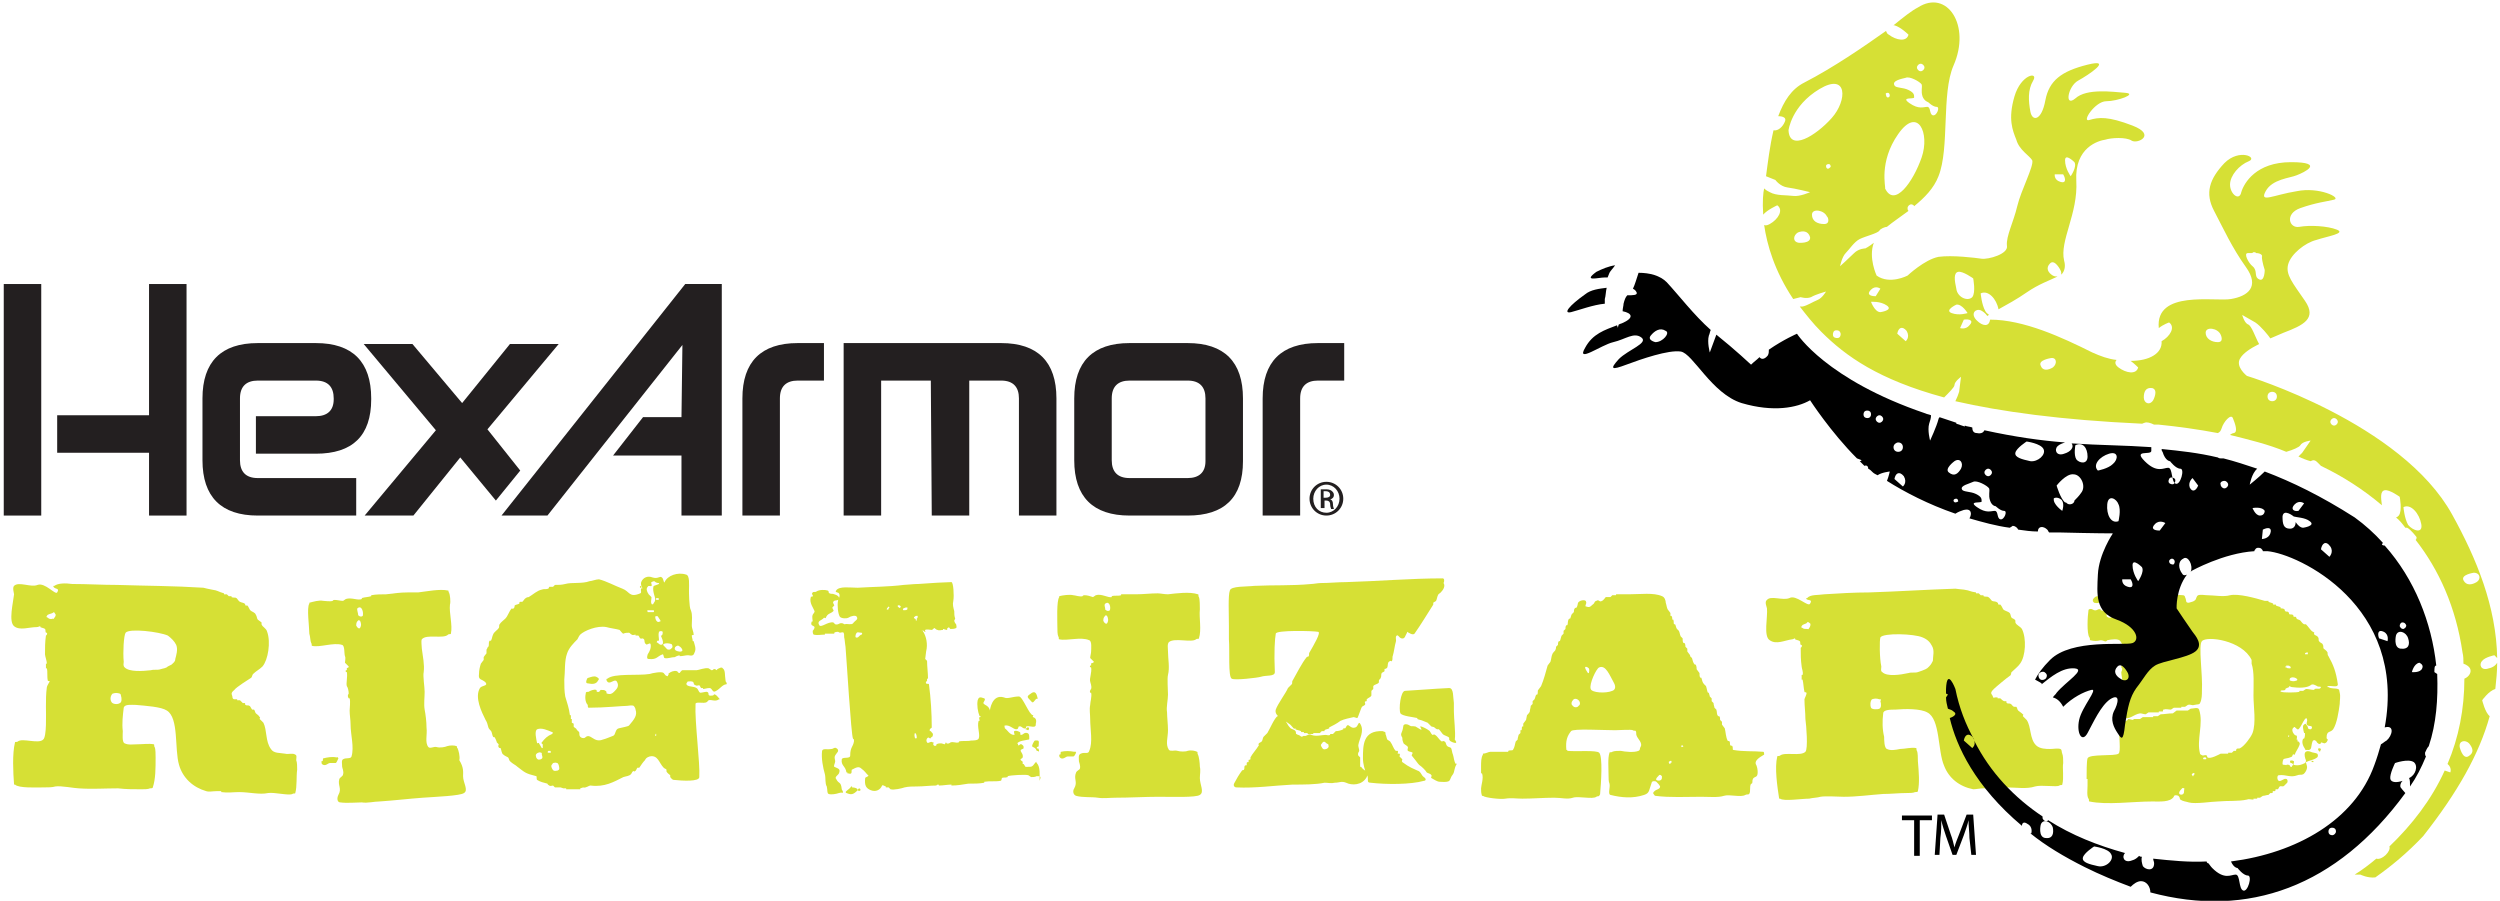 <?xml version="1.0" encoding="utf-8"?>
<!-- Generator: Adobe Illustrator 23.1.1, SVG Export Plug-In . SVG Version: 6.00 Build 0)  -->
<svg version="1.1" id="Layer_1" xmlns="http://www.w3.org/2000/svg" xmlns:xlink="http://www.w3.org/1999/xlink" x="0px" y="0px"
	 viewBox="0 0 266.7 96.1" style="enable-background:new 0 0 266.7 96.1;" xml:space="preserve">
<style type="text/css">
	.st0{fill:#D6E035;}
	.st1{fill-rule:evenodd;clip-rule:evenodd;}
	.st2{fill-rule:evenodd;clip-rule:evenodd;fill:#D6E035;}
	.st3{fill:#231F20;}
</style>
<g>
	<g>
		<g>
			<g>
				<path class="st0" d="M31.5,84.6c0,0.1-0.2,0-0.3,0.1c-0.4,0.2-1.9-0.2-2.6-0.1c-0.9,0.2-2-0.1-3.1-0.1c-0.6,0-1.2,0.1-1.9,0
					v-0.1c-0.2,0-0.4,0-0.5,0c-0.4,0-0.8,0.1-1.1,0c-1.4-0.4-2.5-1.4-2.9-2.8c-0.5-1.7,0-5-1.3-5.8c-0.6-0.4-2.2-0.5-3.3-0.6
					c-0.5,0-1.2-0.1-1.3,0.3c-0.1,0.8-0.2,1.7-0.1,2.5c0,0.3-0.1,1.2,0.2,1.3c0.4,0.2,0.9,0.1,1.4,0.1s1.2-0.1,1.7,0
					c0.1,0,0,0.2,0.1,0.3c0.1,0.2,0.1,0.8,0.1,1.1c0,1.2,0,2.3-0.3,3.2c0,0.1-0.2,0.1-0.3,0.1c-0.2,0.1-0.6,0.1-0.9,0.1
					c-0.8,0-1.7,0-2.5-0.1c-1.4,0-2.8,0.1-4.2,0c-0.4,0-1.9-0.3-2.5-0.2C5.6,84,5.1,84,4.7,84c-0.8,0-2.7,0.1-3.1-0.3H1.5
					c-0.1-1.3-0.2-3.3,0.1-4.5c0-0.1,0.2,0,0.3-0.1c0.5-0.4,2.2,0.3,2.7-0.2c0.4-0.3,0.3-2.7,0.3-3.5c0-0.7,0-1.4,0.1-2.1
					c0-0.1,0.3-0.6,0.3-0.6c0-0.1-0.2,0-0.2-0.1c-0.1-0.4,0-0.9-0.1-1.3H4.9c0-0.2,0-0.3,0-0.5H5c0-0.3-0.2-0.8-0.2-1
					c0-0.7,0-1.3,0.1-2c0,0,0.2-0.1,0.1-0.3H4.9c-0.1-0.2,0-0.3-0.1-0.4C4.7,67,4.5,67,4.3,66.9v-0.1c-0.1,0-0.2,0.1-0.4,0.1
					c-0.8,0-1.8,0.4-2.4-0.1s-0.1-2.5,0-3.4c0-0.1-0.2-0.7,0-0.9C2,62,3.3,62.7,4,62.4c0.8-0.3,1.9,1.1,2.1,0.8
					c0.3-0.5-0.2-0.3-0.4-0.6v-0.1h0.1c0.4-0.3,1.2-0.3,1.9-0.2c1.6,0,3.2,0.1,4.8,0.1c3.1,0.1,6.1,0.1,9.2,0.3c0,0,0.8,0.2,0.9,0.2
					c0.7,0.1,0.6,0.2,1.3,0.4v0.1c0.1,0,0.2,0,0.3,0l0.2,0.2c0.1,0,0.2,0,0.3,0v0.1c0.2,0.1,0.4,0,0.5,0.1c0.1,0,0.2,0.3,0.4,0.4
					c0.2,0.1,0.4,0.1,0.5,0.2c0.1,0,0,0.1,0.1,0.2c0.1,0,0.2,0,0.2,0c0.1,0.1,0.2,0.4,0.3,0.5c0.2,0.2,0.5,0.2,0.6,0.5
					c0.1,0.1,0.1,0.4,0.2,0.5s0.3,0.2,0.4,0.3c0,0,0,0.1,0,0.2c0.1,0.3,0.5,0.4,0.6,0.8c0.4,1.1,0.1,3-0.5,3.7
					c-0.3,0.3-0.7,0.5-1,0.8c-0.1,0.1-0.1,0.3-0.2,0.4c-0.3,0.2-1.6,1-1.8,1.3c-0.5,0.4-0.2,0.5-0.2,0.8c0,0.1,0.1,0.2,0.2,0.2
					s0.2,0,0.3,0v0.1c0.1,0,0.2,0,0.3,0l0.3,0.3c0.1,0,0.1,0,0.2,0s0,0.2,0.1,0.2c0.1,0.1,0.3,0,0.4,0.1c0.1,0,0.2,0.3,0.3,0.4
					c0.1,0,0.1,0,0.2,0c0.1,0.1,0.1,0.3,0.2,0.4s0.3,0.2,0.4,0.4c0.1,0,0,0.1,0,0.2c0.1,0.1,0.3,0.3,0.4,0.4c0.4,0.8,0.2,2,0.8,2.8
					c0.3,0.5,1,0.4,1.5,0.5c0.4,0.1,0.8-0.1,1.1,0.1c0.2,0.1,0.1,0.3,0.1,0.6c0.1,0.2,0.1,0.7,0.1,1C31.6,82.8,31.7,83.9,31.5,84.6
					 M5.6,65.4c-0.2,0.1-0.5,0.1-0.6,0.3c-0.1,0.2,0,0.1,0.1,0.2s0.3,0.2,0.5,0.1c0.1,0,0.1,0.1,0.2-0.1c0.1-0.1,0.2-0.3,0.1-0.4
					C5.7,65.2,5.8,65.3,5.6,65.4 M12.8,74c-0.3-0.1-0.5-0.1-0.8,0c-0.2,0.2-0.3,0.6-0.1,0.9c0.1,0.2,0.6,0.3,0.9,0.1
					c0.2-0.1,0.2-0.5,0.1-0.8C12.9,74.1,12.9,74.1,12.8,74 M18.8,68.8c-0.2-0.4-0.5-0.7-0.9-1c-0.9-0.4-4.1-0.8-4.5-0.3
					c-0.2,0.3-0.3,2.1-0.2,3.1c0,0.2-0.1,0.4,0.1,0.6c0.5,0.5,1.9,0.4,2.8,0.3c0.3-0.1,0.7,0,1-0.1s0.6-0.1,0.8-0.3
					c0.2-0.1,0.2-0.1,0.4-0.2c0.2-0.2,0.4-0.3,0.4-0.6C18.8,69.9,19,69.3,18.8,68.8"/>
				<path class="st0" d="M49.4,82.8c0,0.7,0.6,1.5,0.1,1.8c-0.4,0.3-3,0.4-4.4,0.5s-3.1,0.3-4.6,0.4c-0.6,0-1.3,0.2-1.9,0.1
					c-0.6,0-1.6,0.1-2.3,0c-0.3,0-0.4-0.4-0.2-0.8c0.4-0.7-0.1-1,0.1-1.7c0.1-0.2,0.4-0.3,0.4-0.5c0.1-0.3-0.1-0.7-0.1-0.8
					c0-0.3-0.1-0.7,0.1-0.8c0.3-0.2,0.8,0,0.9-0.3c0.3-1-0.1-2.3-0.1-3.4c0-0.5-0.1-1-0.1-1.5c0-0.3,0.1-0.9,0-1.3h-0.1
					c-0.2-0.3,0-0.5,0-0.5c0-0.3-0.1-0.7-0.2-0.8c-0.1-0.3,0.1-1,0-1.5c0,0-0.2,0-0.1-0.2H37c0-0.1,0-0.1,0-0.2s0.2,0,0.2-0.2
					l-0.4-0.4c0-0.2,0.1-0.5,0-0.7c-0.1-0.3,0-1.1-0.3-1.2c-0.9-0.3-2.4,0.3-3.2,0.1c-0.1,0,0-0.2-0.1-0.3c-0.1-0.2-0.1-0.7-0.2-1
					c0-0.7-0.3-2.8,0-3.2v-0.1c0.4-0.1,1-0.3,1.5-0.2c0.2,0,0.7,0.1,1,0c0,0,0-0.1,0.2-0.1c0.3,0,0.6,0.1,0.9,0.1l0.3-0.2
					c0.6-0.2,1.3,0.2,1.7,0v-0.1c0.3-0.1,0.7-0.1,1-0.2v-0.1c0.5-0.1,1.1-0.1,1.6-0.1c0.8-0.1,1.5-0.2,2.3-0.2c0.3,0,0.7,0,1.1,0
					c0.9-0.1,2.3-0.4,3.2-0.2c0.1,0,0,0.2,0.1,0.2c0.1,0.2,0.2,1,0.1,1.3c-0.1,0.9,0.3,2.2,0.1,3.1c0,0.1-0.2,0-0.3,0.1
					c-0.5,0.5-2.3-0.1-2.8,0.5c-0.1,0.2,0,0.7,0,1c0.1,0.8,0.3,1.7,0.2,2.5c-0.1,0.4,0.1,1.6,0.1,2.1c0,0.6-0.1,1.3,0,1.9
					c0.1,0.5,0.2,1.3,0.2,1.9c0.1,0.8-0.2,1.6,0.2,2.1c0.2,0.2,0.6-0.1,0.9,0c0.3,0.1,0.9,0,1.1-0.1c0.3-0.1,0.8-0.1,1,0
					c0.1,0,0,0.2,0.1,0.2c0.1,0.2,0.3,0.9,0.2,1.3C49.5,81.9,49.4,82.4,49.4,82.8 M35.8,81.4c-0.2,0-0.4,0-0.6,0
					c-0.2,0-0.4,0.3-0.7,0.2c-0.2-0.1-0.2-0.1-0.2-0.4h0.1c0.1-0.1,0-0.3,0.1-0.3c0.4-0.1,0.9-0.2,1.4-0.1c0.1,0,0.1-0.1,0.2,0.1
					C36,81.1,35.9,81.4,35.8,81.4 M38.4,66.2C38.4,66.2,38.5,66.1,38.4,66.2c-0.2,0-0.1-0.1-0.2,0c-0.1,0.1-0.2,0.2-0.2,0.5
					c0,0.1,0,0,0.1,0.2c0.1,0.1,0.2,0.2,0.3,0.1C38.6,66.7,38.5,66.4,38.4,66.2C38.5,66.1,38.5,66.2,38.4,66.2 M38.3,64.8
					c-0.3,0.1-0.2,0.2-0.1,0.7c0,0.2,0,0.1,0.1,0.2s0.3,0.1,0.4,0C38.8,65.3,38.6,64.7,38.3,64.8"/>
				<path class="st0" d="M76.4,73.7C76,74,76,73.4,75.7,73.4c-0.3,0-0.5,0.1-0.7,0.1v-0.1c-0.1,0-0.1,0-0.2,0
					c-0.1-0.1-0.1-0.2-0.2-0.3c-0.1,0-0.3,0.1-0.4,0c-0.4-0.1,0.1-0.5-0.8-0.4c-0.1,0,0,0-0.1,0.1s-0.1,0.2,0,0.3
					c0.3,0.2,0.7,0.1,1,0.3c0.2,0.1,0.2,0.4,0.4,0.5c0.2,0,0.5-0.1,0.7-0.1c0.4,0.1-0.1,0.5,0.6,0.4c0.2,0,0.1-0.2,0.3-0.1
					c0.2,0.1,0.3,0.3,0.5,0.5h-0.1c-0.4,0.3-0.8,0-1.1,0.1l-0.2,0.2c-0.3,0.2-1.2-0.1-1.2,0.2c-0.1,1.9,0.5,6.3,0.4,7.8
					c0,0.5-1.8,0.4-2.7,0.3c-0.2,0-0.3-0.2-0.4-0.3c0-0.1,0-0.1,0-0.2c-0.1-0.1-0.3-0.2-0.4-0.4c0,0,0-0.1,0-0.2
					C71,82,70.9,82,70.8,81.9c-0.5-0.5-0.6-1.4-1.5-1.2c-0.3,0.1-0.4,0.2-0.5,0.4c-0.2,0.2-0.4,0.5-0.6,0.8c0,0-0.1,0-0.2,0
					c-0.1,0.1-0.1,0.3-0.3,0.4c-0.1,0-0.1-0.1-0.2,0s-0.1,0.2-0.2,0.3c-0.2,0.2-0.5,0.2-0.8,0.3c-1,0.5-2,1.1-3.5,0.9
					c-0.2,0-0.5,0.3-0.8,0.2l0.1,0c-0.2,0-0.3,0.1-0.4,0.1v0.1c-0.5,0-1,0-1.5,0v-0.1c-0.1,0-0.2,0-0.3,0L59.8,84
					c-0.2,0-0.4,0-0.6,0L59,83.8c-0.1,0-0.3,0.1-0.4,0c-0.2-0.1-0.2-0.2-0.2-0.2c-0.4-0.1-0.8-0.2-1.1-0.4c-0.1-0.1,0-0.4-0.1-0.4
					c-1.2-0.3-1.2-0.4-2-1c-0.2-0.2-0.5-0.3-0.8-0.6c-0.1-0.1-0.1-0.3-0.2-0.4c-0.2-0.1-0.4-0.2-0.5-0.3c-0.2-0.1-0.2-0.5-0.3-0.7
					c-0.1,0-0.2,0-0.2-0.1c-0.1-0.1,0-0.2,0-0.3L53,79.2c0-0.1-0.2-0.5-0.2-0.5c0-0.1-0.1,0-0.2-0.1c-0.1-0.2-0.1-0.4-0.2-0.6
					c0,0-0.3-0.3-0.3-0.4c-0.1-0.3-0.1-0.5-0.3-0.8c-0.4-0.8-1.2-2.4-0.6-3.4c0.2-0.3,0.9-0.2,0.6-0.6c-0.4-0.4-0.8-0.2-0.7-0.9
					c0-0.4,0.1-0.8,0.2-1.1l0.3-0.4c0-0.1,0-0.2,0-0.3c0,0,0.2-0.3,0.3-0.4c0-0.1,0-0.3,0-0.4C52,69.2,52,69,52.1,69
					c0.1-0.2,0-0.4,0.1-0.6c0-0.1,0.2,0,0.2-0.1c0.1-0.2,0.1-0.4,0.2-0.6c0.1-0.3,0.5-0.5,0.6-0.7c0.1-0.1,0-0.3,0.1-0.4
					c0.1-0.2,0.4-0.4,0.6-0.6c0.3-0.3,0.4-0.8,0.7-1.1c0,0,0.1,0.1,0.2,0c0.1-0.1,0.1-0.2,0.1-0.3c0.1-0.1,0.3-0.1,0.5-0.2
					c0-0.1,0-0.2,0.1-0.2c0,0,0.1,0,0.2,0c0.1,0,0.2-0.3,0.4-0.4c0.1-0.1,0.3-0.1,0.3-0.1c0.5-0.3,0.9-0.7,1.4-0.8
					c0.2-0.1,0.4,0,0.7-0.1l0.1-0.2c0.1,0,0.3,0,0.4,0l0.2-0.2c0.4,0,0.7,0,1.1-0.1c0.7-0.2,1.8,0,2.6-0.3c0.2,0,0.7-0.2,1-0.2
					c0.8,0.2,1.7,0.7,2.5,1s0.7,1,1.9,0.5c0.2-0.1,0-0.3,0.1-0.5h0.1c0.1-0.1-0.2-0.3-0.1-0.7c0.2-0.5,0.7-0.7,1.2-0.5
					c0.6,0.2,0.8-0.2,1,0c0.2,0.1,0.2,0.7,0.3,0.5c0.3-0.7,1.4-1.1,2.3-0.8c0.4,0.1,0.3,1.1,0.3,1.7c0,0.1,0,1.8,0.2,2.1
					c0.2,0.5,0.1,1.1,0.1,1.6c0,0.4,0.2,0.7,0.2,1c0,0.1-0.2,0-0.2,0.1c0,0.2,0.1,0.4,0.1,0.6H74c0.1,0.4,0.3,0.8,0.1,1.2
					c-0.1,0.3-0.2,0.4-0.7,0.3c-0.3,0-0.5,0.1-0.9,0.1v-0.1C72.1,70,72,70.1,72,70.1c-0.4,0-0.8,0.2-1.1,0.1c-0.1,0-0.1-0.4-0.2-0.4
					c-0.6,0.2-0.6,0.6-1.5,0.5c-0.2,0-0.2-0.2-0.1-0.5c0.2-0.3,0.4-0.7,0.3-1.1c-0.1-0.2-0.4,0.2-0.5,0c-0.2-0.1-0.1-0.4-0.2-0.5
					c-0.2-0.2-0.2,0-0.4-0.1c-0.1-0.1-0.1-0.2-0.2-0.3c-0.1,0-0.2,0-0.3,0v-0.1c-0.1,0-0.3,0.1-0.4,0c-0.1,0-0.2-0.2-0.3-0.2
					c-0.2,0-0.4,0-0.6,0.1c-0.1,0-0.3-0.3-0.4-0.4c-0.3-0.1-1.1-0.2-1.4-0.3c-1-0.2-2.4,0.4-2.8,0.8c-0.1,0.1-0.2,0.3-0.3,0.5
					c-0.4,0.4-0.9,0.9-1.1,1.5c-0.3,0.8-0.2,1.9-0.3,2.8c0,0.7,0,1.2,0.1,1.8c0.2,0.7,0.4,1.2,0.5,2h0.1c0,0.1,0,0.2,0,0.4H61
					c0,0.1,0,0.3,0,0.4l0.2,0.1c0,0.1,0,0.2,0,0.3c0,0.1,0.3,0.2,0.3,0.3c0.2,0.3,0.3,0.2,0.3,0.4c0,0.1,0,0.3,0.1,0.4
					s0.3,0.2,0.5,0.1c0.6-0.6,0.9,0.6,1.9,0.2c0.4-0.1,0.8-0.3,1.1-0.4c0.3-0.1,0.2-0.7,0.6-0.8c0.4-0.1,1-0.2,1.1-0.3
					c0.6-0.7,0.9-1.1,0.7-1.7c0-0.1-0.1-0.3-0.2-0.4c-0.2-0.1-0.6,0-0.7,0c-0.5,0-2.4,0.2-4.1,0.2c-0.1,0-0.1-0.2-0.1-0.3
					c-0.3-0.3-0.3-0.9-0.2-1.3c0-0.1,0.2-0.1,0.3-0.1c0.1-0.1,0.6-0.3,0.8-0.2c0.1,0,0,0.2,0.1,0.2c0.3,0.1,0.3-0.2,0.4-0.2
					c0.2,0,0.4,0,0.5,0.1c0.2,0.1,0,0.3,0.2,0.3c0.3,0.1,0.5,0,0.7-0.2c0.3-0.3,0.6-0.6,0.3-1.1c-0.2-0.3-0.6,0.2-0.9,0.1
					c-0.2-0.1-0.3-0.4-0.1-0.4c0.7-0.6,3.3-0.3,4.5-0.5c0.3-0.1,1.3-0.3,1.5-0.1c0.1,0.1,0.2,0.3,0.3,0.3c0.2,0.1,0.1,0,0.2-0.1
					s-0.1-0.1,0.1-0.2c0.1-0.1,0.5-0.3,0.8-0.2c0.1,0,0.1,0.2,0.3,0.2c0,0,0.2-0.3,0.3-0.3c0.5,0,1,0,1.5,0c0.2,0,0.9-0.3,1.3-0.2
					l0.3,0.2c0.2,0,0.2-0.1,0.2-0.1c0.2-0.1,0.3,0.1,0.4,0.1v-0.1c0.2-0.1,0.5-0.3,0.6-0.1c0.3,0.2,0.2,0.7,0.3,1.3
					c0,0.2,0.2,0.2,0.1,0.4C77.1,73,76.8,73.5,76.4,73.7 M57.7,80.3c-0.1-0.1-0.2,0-0.3,0c-0.2,0.1-0.3,0.2-0.2,0.5
					c0.1,0.2,0.2,0.3,0.5,0.2c0.2-0.1,0.2-0.2,0.1-0.5C57.8,80.3,57.8,80.3,57.7,80.3 M58.9,78.1c-0.5-0.2-1.1-0.5-1.6-0.3
					c-0.3,0.2-0.1,1,0,1.5c0,0,0.2-0.1,0.2,0c0.1,0.2,0.2,0.3,0.3,0.5h0.1c0-0.1,0-0.3,0-0.4c-0.1-0.1-0.2-0.1-0.1-0.2
					c0.3-0.4,0.6-0.7,1.1-0.9C59,78.2,59,78.1,58.9,78.1 M58.7,80.1c-0.1,0-0.2,0-0.2,0c-0.1,0.1-0.1,0.2,0,0.2c0,0,0.1,0,0.2,0
					C58.8,80.3,58.8,80.2,58.7,80.1 M59.4,81.4c-0.1-0.1-0.3,0-0.4,0c-0.1,0.2-0.3,0.2-0.1,0.6c0.1,0.2,0.2,0.3,0.6,0.2
					c0.2-0.1,0.2-0.2,0.1-0.6C59.5,81.4,59.5,81.4,59.4,81.4 M62.7,72.9c-0.2,0-0.2-0.2-0.1-0.4c0-0.1,0.1-0.2,0.2-0.2
					c0.3-0.1,0.6-0.2,0.8-0.1s0.4,0.2,0.2,0.4C63.6,73,63.2,73,62.7,72.9 M68.4,62.5C68.4,62.5,68.3,62.5,68.4,62.5
					c-0.1,0-0.2,0.1-0.1,0.2h0.1c0,0.2,0.1,0.1,0.1,0.1C68.4,62.7,68.4,62.6,68.4,62.5 M70,78.3C70,78.2,69.9,78.2,70,78.3
					c-0.1,0-0.1,0.1-0.1,0.2H70C70,78.4,70,78.3,70,78.3 M69.7,65.1c-0.3,0-0.3,0-0.6,0c-0.1,0,0,0.2,0,0.2c0.2,0,0.5,0,0.6,0
					C69.8,65.3,69.8,65.1,69.7,65.1 M69.8,62c-0.1,0-0.3,0.1-0.3,0.1c-0.1,0.1,0.1,0.3,0,0.4c-0.1,0.1-0.3-0.1-0.4,0.1
					c-0.2,0.2-0.1,0.5,0.1,0.8l0.3,0.3c0,0.3-0.1,0.5,0,0.7c0,0.1,0.2,0.1,0.2,0c0.1-0.2,0.2-0.2,0.2-0.5c0-0.2-0.3-0.8-0.2-1.3
					c0-0.2,0.7-0.2,0.6-0.4C70.2,62.2,70,62.2,69.8,62 M70.3,67.4c-0.1,0.3,0,0.6,0,0.9c0,0.1-0.2,0-0.2,0.1c-0.1,0.2,0,0.1,0.1,0.2
					s0.3,0.3,0.5,0.1c0.1-0.3-0.1-0.6-0.2-0.9h0.1c0.1-0.1,0.1-0.3,0.1-0.4C70.6,67.3,70.4,67.3,70.3,67.4 M70.2,65.8
					c0-0.1-0.3-0.1-0.3,0c0,0.3,0.2,0.7,0.5,0.5C70.6,66.3,70.3,66,70.2,65.8 M70,63.8V64c0.2,0,0.3,0,0.3-0.1
					C70.3,63.8,70.1,63.8,70,63.8 M71.6,68.7c-0.3-0.1-0.6-0.1-0.8,0c-0.1,0,0,0.1,0,0.2c0.2,0.1,0.3,0.4,0.5,0.4s0.2,0,0.4-0.2
					C71.8,69,71.7,68.7,71.6,68.7 M72.4,68.9C72.3,68.8,72,69,72,69.1s-0.1,0.1,0.1,0.3c0.2,0.1,0.6,0.2,0.7,0
					C72.8,69.2,72.6,69,72.4,68.9"/>
			</g>
			<g>
				<path class="st0" d="M110.6,82.8C110.5,82.7,110.6,82.8,110.6,82.8c-0.2,0.1-0.4,0.1-0.6,0.1l-0.3-0.2c-0.3-0.1-1.9,0-2.2,0.1
					v0.1c-0.3,0.1-0.5,0-0.6,0.1s0,0.3-0.2,0.3c-0.5,0.1-1.1,0-1.7,0.1v0.1c-0.5,0.1-1.1,0.1-1.7,0.1c-0.6,0.1-1.2,0.2-1.8,0.2v-0.1
					c-0.4,0-0.9,0.1-1.3,0.1c-0.1,0,0-0.1-0.1-0.1c-0.2,0-0.2,0.1-0.2,0.1c-0.7,0-1.4,0.1-2.1,0.1c-0.4,0-0.9,0-1.3,0.1
					c-0.3,0.1-1.1,0.3-1.5,0.2L94.8,84c-0.1,0-0.2,0-0.3,0v-0.1c-0.1,0-0.3-0.2-0.4-0.1c-0.2,0.5-0.7,0.7-1.2,0.5s-0.7-0.5-0.6-1.3
					c0-0.1,0.5-0.2,0.3-0.3c-0.3-0.3-0.3-0.4-0.7-0.7c-0.3-0.3-0.6-0.1-1,0.1c-0.1,0,0,0.3-0.1,0.4s-0.2,0-0.4,0v-0.1h-0.1
					c-0.1-0.7-0.6-0.7-0.5-1.4c0.1-0.3,0.9,0,0.9-0.4c0-0.9,0.3-0.9,0.4-1.5c0-0.1,0-0.2,0-0.2s0,0-0.1-0.1
					c-0.2-0.3-0.7-8.7-0.8-9.8c0,0-0.1-0.7-0.1-0.8c-0.1-0.3,0-0.5-0.1-0.7c-0.1-0.1-0.3,0-0.4,0l-0.2-0.1c0,0-0.3,0-0.4,0.1v0.1
					c-0.1,0-0.2,0-0.4,0c-0.2,0-0.4,0-0.6,0v0.1c-0.4,0-0.8,0.1-1.2,0c-0.1-0.1-0.1-0.3-0.1-0.4c0,0,0.2-0.2,0.2-0.4
					c-0.1-0.2-0.5-0.1-0.3-0.6h0.1c0-0.2-0.1-0.5,0-0.7c0-0.1,0.2-0.2,0.2-0.4c-0.1-0.3-0.6-0.9-0.4-1.5c0-0.1,0.2,0,0.2-0.1
					c0.1-0.1-0.2-0.2,0-0.4c0.1-0.1,0.3,0,0.4-0.1c0.3-0.2,0.9-0.2,1.2-0.1c0.2,0.1,0,0.2,0.2,0.3s0.3,0,0.5,0.1
					c0.3,0.1,0.3,0.1,0.5,0.3c0,0.1,0,0.2-0.1,0.3c-0.2,0.1-0.4,0-0.5,0.2c-0.1,0.1,0.1,0.3,0.1,0.4l-0.2,0.2c0,0.2,0.2,0.3,0.1,0.4
					c-0.3,0.3-0.6,0.2-0.8,0.7c0,0.1-0.1,0-0.2,0c-0.2,0.3-0.8,0.3-0.5,0.8c0.2,0.3,0.9-0.4,1.5-0.3l0.2,0.2
					c0.4,0.1,0.4-0.2,0.8-0.1l0.2,0.1c0.3-0.1,0.7,0.1,0.9-0.1c0.2-0.3,0.6-0.4,0.4-0.7c-0.1-0.2-0.6-0.1-0.9,0.1
					c-0.2,0.1-0.7,0.1-0.9-0.1c-0.2-0.3-0.3-1.2-0.2-1.7c0-0.2,0.3-0.5,0.1-0.8c0-0.1-0.5-0.1-0.3-0.3c0.3-0.5,1.5-0.3,2.3-0.3
					c1.6-0.1,3.3-0.1,4.9-0.3c0.2,0,1.1-0.1,1.5-0.1c1.3-0.1,3.2-0.2,3.6-0.2c0.2,0,0.3,1.4,0.2,2c-0.1,0.4,0,0.7,0.1,1.1
					c0,0.3,0,0.5,0.1,0.8l-0.1,0.2c0,0.2,0.2,0.4,0.2,0.4c0,0.1,0.1,0.3,0,0.4c-0.2,0.1-0.4,0.1-0.6,0.1c-0.1,0-0.1-0.3-0.3-0.1
					c-0.1,0,0,0.2-0.1,0.2s-0.3-0.1-0.4-0.1v0.1c-0.2,0-0.4,0.1-0.6,0c-0.1,0-0.3-0.2-0.3-0.2c-0.1,0-0.2,0.2-0.3,0.2
					c-0.2,0-0.5-0.1-0.7,0c-0.1,0,0.1,0.2,0,0.2c-0.2,0-0.1-0.2-0.3-0.1h-0.1c0.1,0.1,0.1-0.1,0.2,0.1c0.3,0.5,0.5,1.3,0.3,2.1
					c0,0.1-0.1,0.7-0.1,0.8l0.2,0.2c0,0.6,0.1,1.3,0.1,1.9h-0.1c0,0,0,0.1,0,0.2s-0.2,0.1-0.1,0.3c0,0.1,0.3,0,0.3,0.1
					c0.2,1.5,0.3,3.1,0.3,4.6c0,0.1-0.3,0.1-0.2,0.4h0.1c0.1,0.2,0.3,0.2,0.2,0.5c0,0.1-0.1,0.1-0.2,0.2c0,0.1-0.1,0.1-0.2,0
					s-0.4,0.2-0.2,0.5c0.1,0.2,0.4-0.2,0.6,0h0.1c0,0.1-0.1,0.2,0,0.3c0.1,0.1,0.2,0.1,0.3,0v-0.1c0.2-0.1,0.3-0.1,0.5-0.1
					c0.1,0,0.3,0.1,0.4,0.1l0.1-0.2c0.1,0,0,0.1,0.1,0.1c0.2,0.1,0.4-0.1,0.4-0.1c0.3-0.1,0.7,0.1,0.8,0h0.1v-0.1
					c0.4-0.1,0.9,0,1.3-0.1c0.2,0,0.7,0,0.8-0.2c0.2-0.4-0.2-1.3,0-1.9h0.1c0-0.2-0.1-0.3,0-0.4h0.1v-0.1h-0.1
					c-0.2-0.5-0.3-1.2-0.2-1.7c0.1-0.3,0.2-0.4,0.7-0.2c0.2,0.1-0.1,0.4-0.1,0.5c0.1,0.2,0.3,0.2,0.5,0.4c0.1,0.1,0.2,0.3,0.2,0.4
					c0,0,0.2-1.8,1.5-1.4c0.4,0.2,0.9-0.1,1.6-0.1c0.4,0,1.1,2,1.5,2c0.1,0-0.1,0.2,0,0.2c0.3,0.1,0.4,0.3,0.3,0.7
					c0,0.2,0,0.2-0.1,0.3c-0.3,0.1-0.6-0.1-0.9,0c-0.1,0,0,0.2-0.1,0.2c-0.3,0.1-0.4-0.3-0.7-0.2c-0.1,0,0,0.3-0.3,0.3
					s-0.7-0.5-1.2-0.4c-0.1,0,0,0.2,0,0.3c0.3,0.2,0.5,0.7,1,0.7c0.1,0-0.1-0.3,0-0.4c0.2-0.1,0.4,0,0.6,0.1c0.1,0.1,0,0.3,0.1,0.3
					c0.3,0,0.3-0.3,0.7-0.2c0.2,0.1,0.2,0.2,0.2,0.6c0,0.1,0,0.1-0.1,0.1c-0.4,0.1-0.9,0.1-1.2,0.4l0,0c0,0,0.1,0,0.1,0.1v0.1
					c0.2,0.1,0.2-0.3,0.5,0c0.1,0.1,0.1,0.1,0.1,0.3c0,0.1-0.2,0.1-0.3,0.2c-0.1,0.2,0.3,0.4,0.2,0.8c-0.1,0.2-0.3,0.1-0.2,0.3
					c0.1,0.1,0.2,0.1,0.2,0.2s0,0.1,0,0.2h0.1c0.3,0.4,0,0.3,0.7,0.3c0.3,0,0.4-0.3,0.6-0.5c0.1-0.1,0,0,0.1,0.1
					c0.4,0.4,0.3,1.3,0.3,1.9C111.1,82.8,111,82.8,110.6,82.8 M89.5,84.6c-0.3,0.1-0.8,0.2-1.1,0.1c-0.2-0.1-0.1-0.4-0.2-0.8
					C88,83.6,88.1,83,88,82.6c-0.2-0.7-0.4-1.7-0.3-2.5c0.1-0.3,0.5-0.1,1-0.2c0.2,0,0.3-0.2,0.5-0.1s0.3,0.3,0.1,0.5
					c-0.3,0.4-0.3,0.4-0.2,0.9c0,0.2-0.2,0.5-0.1,0.6c0.4,0.2,0.7,0.2,0.5,0.7c-0.1,0.2-0.5,0.4-0.3,0.6c0.3,0.6,0.5,0.2,0.6,1.1
					c0,0.1,0.2,0.2,0.1,0.4C90,84.6,89.8,84.5,89.5,84.6 M91.5,84.3L91.5,84.3c-0.5,0.5-0.7,0.5-1.2,0.3c-0.2-0.1,0-0.2,0.1-0.3
					c0.1-0.1,0.3-0.2,0.4-0.4h0.1V84C91.2,84,91.5,84.1,91.5,84.3L91.5,84.3c0.1-0.3,0.3-0.2,0.3,0C91.7,84.4,91.6,84.4,91.5,84.3
					 M91.9,67.5c-0.2,0-0.4-0.1-0.5,0s-0.2,0.4-0.1,0.5c0.3,0.1,0.3-0.2,0.6-0.3C92,67.7,92,67.5,91.9,67.5 M94.8,64.7
					c-0.1,0.1-0.2,0.2-0.2,0.3c0,0.1,0.1,0,0.2,0v-0.1C94.8,64.8,95,64.9,94.8,64.7L94.8,64.7z M96.1,64.7c-0.1-0.1-0.2-0.2-0.3-0.1
					c-0.1,0,0,0.2,0.1,0.2C96,64.9,96,64.9,96.1,64.7C96.1,64.8,96.1,64.8,96.1,64.7 M96.8,64.8c-0.2,0-0.2,0-0.4,0.1
					c-0.1,0-0.1,0.2,0,0.2c0.2,0,0.3,0,0.4-0.1C96.8,64.9,96.8,64.8,96.8,64.8 M97.6,78.2c0,0-0.1,0.2,0,0.5c0,0.1,0.2,0.1,0.2,0
					C97.8,78.4,97.7,78.2,97.6,78.2 M97.7,65.7c-0.1,0.1-0.2,0.1-0.2,0.2s0,0,0.1,0.1c0.1,0,0.1,0.1,0.1,0.2h0.1c0-0.1,0-0.2,0-0.2
					c0.1-0.1,0.1-0.1,0.1-0.3C97.9,65.7,97.8,65.7,97.7,65.7 M109.4,77.8C109.4,77.8,109.4,77.7,109.4,77.8
					C109.4,77.7,109.5,77.7,109.4,77.8c0.2-0.2,0.1-0.2,0.3-0.2c0.1,0,0.1,0.2,0,0.3C109.6,77.9,109.5,77.8,109.4,77.8 M110.5,74.6
					c-0.2,0.2-0.3,0.5-0.5,0.2c-0.5-0.5-0.5-0.5,0.1-0.9c0.4-0.2,0.5,0.2,0.6,0.6C110.7,74.6,110.5,74.5,110.5,74.6 M110.6,80.1
					c-0.2-0.6-0.7-0.2-0.4-0.8c0.2-0.4,0.2-0.3,0.5-0.3c0.2,0,0.1,0.4,0.1,0.6c0,0.1-0.2,0-0.2,0.2c0,0.1,0.2,0,0.2,0.1
					s0.1,0.2,0,0.3C110.8,80.1,110.6,80.1,110.6,80.1"/>
				<path class="st0" d="M128,83c0,0.7,0.5,1.5,0,1.8c-0.4,0.3-3,0.2-4.4,0.2s-3.1,0.1-4.6,0.1c-0.6,0-1.3,0.1-1.9,0s-1.6,0-2.3-0.2
					c-0.3-0.1-0.4-0.5-0.2-0.8c0.4-0.7-0.1-1,0.2-1.7c0.1-0.2,0.4-0.3,0.4-0.4c0.1-0.3-0.1-0.7-0.1-0.8c0-0.3-0.1-0.7,0.2-0.8
					c0.4-0.2,0.8,0.1,0.9-0.3c0.4-0.9,0.1-2.3,0.1-3.4c0-0.5-0.1-1,0-1.5c0-0.3,0.2-0.9,0.1-1.3h-0.1c-0.1-0.2,0.1-0.4,0.1-0.4
					c0.1-0.3-0.1-0.7-0.1-0.8c-0.1-0.3,0.2-1,0.1-1.5c0,0-0.2,0-0.1-0.2h0.1c0-0.1,0-0.1,0-0.2s0.2,0,0.3-0.2l-0.4-0.4
					c0-0.2,0.1-0.5,0.1-0.7c0-0.3,0.1-1.1-0.2-1.2c-0.9-0.4-2.4,0.1-3.2-0.1c-0.1,0,0-0.2-0.1-0.3c-0.1-0.2-0.1-0.7-0.1-1
					c0-0.7-0.1-2.8,0.2-3.2v-0.1c0.4-0.1,1.1-0.2,1.5-0.1c0.2,0,0.7,0.2,1,0.1c0,0,0-0.1,0.2-0.1c0.3,0,0.6,0.1,0.9,0.2l0.3-0.2
					c0.6-0.2,1.3,0.3,1.7,0.2v-0.1c0.3-0.1,0.7,0,1-0.1v-0.1c0.5,0,1.1,0,1.6,0c0.8,0,1.5-0.1,2.3-0.1c0.3,0,0.7,0.1,1.1,0.1
					c0.9-0.1,2.3-0.3,3.2,0c0.1,0,0,0.2,0.1,0.3c0.1,0.2,0.1,1,0.1,1.3c-0.1,0.9,0.2,2.2-0.1,3.1c0,0.1-0.2,0-0.3,0.1
					c-0.5,0.4-2.3-0.2-2.9,0.3c-0.2,0.2-0.1,0.7-0.1,1c0,0.8,0.2,1.7,0,2.5c-0.1,0.4,0,1.6,0,2.1c0,0.6-0.2,1.3-0.1,1.9
					c0,0.5,0.1,1.3,0.1,1.9c0,0.8-0.3,1.5,0.1,2.1c0.2,0.2,0.6,0,0.9,0.1s0.9,0.1,1.1,0c0.4-0.1,0.8,0,1,0.1c0.1,0,0,0.2,0.1,0.3
					c0.1,0.2,0.2,0.9,0.2,1.3C128.1,82.2,128,82.6,128,83 M114.5,80.7c-0.2,0-0.4,0-0.6,0s-0.4,0.3-0.7,0.2
					c-0.2-0.1-0.2-0.2-0.2-0.4h0.1c0.1-0.1,0-0.3,0.1-0.3c0.4-0.1,0.9-0.1,1.4,0c0.1,0,0.1-0.1,0.2,0.1
					C114.7,80.5,114.6,80.7,114.5,80.7 M118.1,65.7C118.1,65.7,118.2,65.6,118.1,65.7c-0.2-0.1-0.1-0.1-0.2,0s-0.2,0.2-0.2,0.5
					c0,0.1,0,0,0.1,0.2c0.1,0.1,0.2,0.2,0.3,0.1C118.3,66.2,118.2,65.9,118.1,65.7C118.2,65.7,118.2,65.7,118.1,65.7 M118.1,64.3
					c-0.3,0.1-0.3,0.2-0.2,0.6c0,0.2,0,0.1,0.1,0.2s0.3,0.1,0.4,0C118.5,64.8,118.4,64.3,118.1,64.3"/>
				<path class="st0" d="M143.6,83.5c-0.5-0.2-0.7,0-1.2,0c-0.4,0.1-0.7,0-1.1,0c-0.9,0.2-2.3,0.2-3.4,0.2c-2,0.1-4,0.4-6,0.3
					c-0.2,0-0.4-0.2-0.2-0.5c0.2-0.4,0.5-0.9,0.8-1.3c0.1-0.1,0.2,0,0.2-0.1c0.1-0.1,0-0.3,0.1-0.4c0-0.1,0.2,0,0.2-0.1
					c0,0,0-0.1,0-0.2s0.1-0.1,0.2-0.1c0-0.1,0-0.2,0-0.2c0-0.1,0.1,0,0.2-0.1c0-0.1,0-0.1,0-0.2c0.2-0.4,0.6-0.8,0.9-1.3
					c0,0-0.1-0.1,0-0.2s0.2-0.1,0.3-0.2s0.1-0.4,0.2-0.5c0.1-0.1,0.3-0.3,0.4-0.4c0.2-0.3,0.8-1.7,1.1-1.8c0.1,0,0.3,0,0.4,0
					c0.1,0.1,0,0,0.2,0.1c0.1,0-0.1,0.2,0,0.2c0.4,0.3,0.4,0.6,0.7,0.9c0.1,0.2,0.5,0.2,0.6,0.4c0.1,0.1,0,0.3,0.1,0.3
					c0.1,0.1,0.3,0.1,0.4,0.2c0.2,0.2,0.3,0,0.4,0c0.3,0.1,0.5-0.3,0.8-0.1c0.5,0.2,1.1,0,1.5,0c0.2,0,0.3,0.1,0.5,0v-0.1
					c0.1,0,0.2,0,0.3,0l0.3-0.3c0.3,0,0.6-0.1,0.8-0.2v-0.1c0,0,0.1,0,0.2,0c0.1-0.1,0.1-0.2,0.2-0.3c0.2-0.2,0.4,0.4,0.9,0.2
					c0.3-0.1,0.3-0.7,0.5-0.4c0.5,0.8-0.1,1.6-0.2,2.3c0,0.2,0.1,0.4,0.1,0.6c0,0.1-0.2,0.2-0.1,0.5l0.2,0.2c0,0.4,0,0.7,0,1h0.1
					c0.3,0.5,0.9,0.4,0.6,1.1C145.3,83.8,144.2,83.8,143.6,83.5 M153.7,63.2c-0.1,0.1-0.3,0.2-0.3,0.3c-0.1,0.2-0.1,0.4-0.2,0.6
					c-0.1,0.1-0.2,0.1-0.3,0.2c0,0.1,0,0.2,0,0.2c-0.7,1.1-1.3,2.1-2,3.1c-0.2,0.2-0.6-0.1-0.8-0.2v0.1c-0.2,0.3-0.2,0.7-0.6,0.6
					c-0.3-0.1-0.3-0.4-0.5-0.3c-0.2,0.2,0,0.4-0.1,0.7c-0.1,0.3-0.2,1.1-0.3,1.4c-0.1,0.2,0,0.4-0.1,0.6c0,0.1-0.1,0-0.2,0
					c-0.1,0.1-0.2,0.1-0.2,0.2c-0.1,0.2,0,0.5-0.2,0.6c-0.1,0.1-0.2,0-0.2,0.1c0,0,0,0.1,0,0.2c-0.1,0.1-0.2,0.1-0.3,0.2
					c-0.1,0.2,0,0.3-0.1,0.5c0,0.1-0.2,0.2-0.2,0.3c0,0.1,0,0.1,0,0.2c-0.1,0.2-0.5,0.2-0.6,0.4c0,0.1,0,0.2,0,0.3l-0.2,0.2
					c0,0.2,0,0.4,0,0.5c-0.1,0.2-0.3,0.2-0.5,0.4c0,0,0,0.1,0,0.2c0,0-0.2,0-0.2,0.1s0.1,0.2,0,0.3c-0.1,0.1-0.2,0.1-0.3,0.2
					s-0.4,1.1-0.5,1.2c-0.1,0-0.3-0.1-0.4-0.1c-0.4,0.1-1,0.2-1.4,0.4c-0.4,0.3-0.8,0.5-1.2,0.7v0.1c-0.2,0.1-0.4,0.1-0.5,0.2V78
					c-0.1,0-0.2,0-0.3,0l-0.2,0.2c-0.2,0-0.5,0-0.7,0v0.1c-0.2,0-0.4,0-0.6,0v-0.1c-0.1,0-0.3,0-0.4,0v-0.1c-0.1,0-0.2,0-0.3,0V78
					c-0.2-0.1-0.4-0.1-0.6-0.2v-0.1c-0.1,0-0.1,0.1-0.2,0c-0.2-0.2-0.3-0.4-0.5-0.5c-0.5-0.4-1.6-0.8-1.4-1.5
					c0.2-0.6,1.1-1.8,1.3-2.3c0.1-0.1,0.3-0.3,0.4-0.4c0.1-0.1,0-0.3,0.1-0.4c0.4-0.7,1-1.9,1.5-2.5c0.1-0.1,0.2,0,0.2-0.1
					c0.1-0.1,0-0.3,0.1-0.4c0.4-0.7,1.3-2.2,0.9-2.2c-0.5-0.1-4.5-0.2-4.5,0.2c-0.1,0.5-0.2,2-0.1,4.1c0,0.5-0.9,0.3-1.5,0.5
					c-0.3,0.1-2.8,0.4-3.1,0.2c-0.4-0.2-0.2-3-0.3-4.2c0-0.2,0-1,0-1.4c0-1.3-0.1-3.3,0.1-3.8c0.1-0.5,1.8-0.4,2.6-0.5
					c2-0.1,4,0,6.1-0.2c0.2,0,0.7-0.1,1-0.1c0.9,0,1.8-0.1,2.7-0.1c3.5-0.1,6.9-0.4,10.3-0.4c0.2,0,0.2,0.3,0.1,0.5
					C154.2,62.5,154,62.9,153.7,63.2 M141.4,79.2c-0.1-0.1-0.2-0.1-0.3,0c-0.1,0.2-0.3,0.2-0.1,0.5c0.1,0.2,0.2,0.3,0.5,0.2
					c0.2-0.1,0.3-0.2,0.2-0.5C141.5,79.3,141.5,79.3,141.4,79.2 M151.9,83.3c-1.4,0.4-4,0.4-5.7,0.2c-0.5,0-0.1-0.4-0.4-0.9
					c-0.2-0.4-0.4-1.1-0.4-1.7c0-1.4,0-3,2.1-2.9c0.4,0.1,0.3,0.2,0.3,0.3c0.1,0.2,0.1,0.4,0.2,0.6l0.3,0.2c0.3,0.4,0.3,0.7,0.6,1
					h0.2c0.1,0.1,0,0.2,0,0.3h0.2c0.1,0.1,0,0.2,0,0.3l0.3,0.3c0,0.1-0.1,0.2,0,0.3c0.8,0.6,1.2,0.7,1.6,0.9
					c0.4,0.1,0.4,0.5,0.7,0.7C152.2,83.1,152.1,83.3,151.9,83.3 M155,82.6c-0.5,0.6,0,0.9-1.4,0.8c-0.3,0-0.7-0.3-0.9-0.4
					c-0.1-0.1,0.1-0.2,0-0.3c-0.1-0.2-0.4-0.2-0.5-0.3c-0.1-0.2-0.5-0.6-0.8-0.8c-0.2-0.2-0.3-0.4-0.4-0.5c-0.1-0.1-0.3-0.4-0.4-0.5
					c0-0.1,0.1-0.2,0.1-0.3c-0.1-0.1-0.4-0.1-0.5-0.2s0-0.2,0-0.4c-0.1-0.2-0.5-0.3-0.5-0.5c-0.1-0.2-0.1-0.4-0.1-0.5
					c-0.3-0.5,0-0.4,0.1-1.2c0-0.2,0.2-0.3,0.5-0.2c0.5,0.3,0.3,0.1,0.8,0.2l0.5,0.3c0.4,0.2-0.2-0.4,0.1-0.3c0.1,0,0.7,0.3,0.8,0.4
					c0.2,0.1,0.2,0.3,0.4,0.5c0.1,0,0.2-0.1,0.3,0c0.3,0.2,0.4,0.5,0.7,0.7c0.1,0,0.2-0.1,0.3,0c0.2,0.1,0.1,0.3,0.3,0.5
					c0.1,0.1,0.3,0.1,0.4,0.2c0.1,0.2,0.1,0.5,0.2,0.7c0.1,0.3,0.1,0.7,0.3,1c0,0,0.1-0.1,0.1,0C155.1,82,155.2,82.3,155,82.6
					 M155,79.2c-0.2-0.1-0.3-0.1-0.4-0.3c0-0.1,0-0.1,0-0.2c-0.2-0.2-0.5-0.2-0.7-0.4c-0.1-0.1-0.2-0.3-0.4-0.5c-0.1,0-0.1,0-0.2,0
					c-0.4-0.2-0.1-0.2-0.6-0.3c-0.1-0.1-0.3-0.3-0.4-0.4c-0.2-0.1-0.3-0.1-0.5-0.2s-0.4-0.1-0.6-0.2v-0.1c-0.4-0.1-1.6-0.2-1.8-0.5
					c-0.2-0.4,0-2.4,0.5-2.4c1.8-0.1,2.6-0.2,4.7-0.3c0.5,0,0.4,1,0.5,1.6c0,0.2,0,0.5,0,0.9c0,0.8,0.2,2.2,0.1,3
					C155.5,79.3,155.3,79.3,155,79.2"/>
				<path class="st0" d="M187.3,81.5C187.3,81.5,187.4,81.4,187.3,81.5c0.2,0.3,0.3,1.1,0.1,1.3c-0.1,0.1-0.3,0.1-0.4,0.3
					c-0.1,0.2,0,0.3-0.1,0.5h-0.1c-0.2,0.4,0,0.8-0.2,1.1c-0.1,0.1-0.2,0-0.4,0.1c-0.5,0.3-1.7-0.1-2.3,0.1s-1.6,0.1-2.4,0.1
					c-1.6,0-3.4,0.1-4.9-0.1c-0.1,0-0.1-0.1-0.2-0.2c-0.1-0.1,0-0.2,0.1-0.3c0.2-0.2,0.6-0.2,0.6-0.5c-0.1-0.2-0.2-0.3-0.4-0.5
					c-0.1-0.1-0.5-0.1-0.5,0.1c-0.3,0.8-0.2,1.1-0.8,1.3c-1.2,0.4-2.4,0.3-3.6,0c-0.3-0.1,0-0.8-0.1-1.2c-0.1-0.2-0.1-0.6-0.1-0.9
					c0-0.8-0.1-1.8,0.1-2.4c0-0.1,0.2,0,0.3-0.1c0.2-0.1,0.6-0.1,0.9-0.1c0.5,0.1,1.4,0.2,1.9,0c0.2-0.1,0.1-0.2,0.2-0.4
					c0.3-0.4-0.3-0.9-0.4-1.2c-0.1-0.2,0-0.4-0.1-0.5c0-0.1-0.2,0-0.3-0.1c-0.2-0.1-1.4,0-1.9,0c-1.3,0-4.5-0.2-4.7,0.1
					c-0.4,0.5-0.6,1-0.5,2h0.1v0.1c1,0.1,3.1-0.1,3.4,0.2c0.4,0.4,0.2,3.3,0.1,4.4c0,0.1,0,0-0.1,0.2c-0.1,0.1-0.2,0-0.3,0.1
					c-0.4,0.3-1.9-0.1-2.5,0.1s-1.2,0-2,0c-1.1,0-2.3,0.1-3.4,0.1c-0.6,0-1.2-0.1-1.8,0c-0.5,0.1-2.2-0.1-2.4-0.3h-0.1
					c-0.1-0.3-0.1-0.5-0.1-0.8s0.3-1.1,0.1-1.6H158c0-0.2,0-0.5,0-0.7c0-0.5,0-1,0.2-1.3v-0.1c0.3,0,0.6-0.2,0.8-0.2
					c0.6,0,1.3,0,1.9,0v-0.1c0.2-0.1,0.4,0,0.5-0.1c0.2-0.3,0.2-0.6,0.3-0.9l0.2-0.2c0-0.2,0.1-0.4,0.1-0.5l0.2-0.2
					c0-0.1,0-0.2,0-0.3h0.1c0.1-0.1,0-0.3,0.1-0.4h0.1c0-0.1,0-0.2,0-0.3l0.3-0.4l0.1-0.5c0,0,0.3-0.3,0.3-0.4
					c0-0.2,0.1-0.4,0.1-0.6l0.2-0.2v-0.3l0.2-0.2c0.1-0.2,0.1-0.4,0.2-0.5h0.1c0.1-0.2,0-0.4,0.1-0.5l0.3-0.4
					c0.3-0.7,0.5-1.5,0.7-2.2l0.3-0.4c0.1-0.3,0.1-0.6,0.2-0.8c0-0.1,0.3-0.4,0.3-0.4c0.1-0.2,0.1-0.3,0.1-0.4l0.2-0.2
					c0-0.1,0-0.3,0.1-0.4h0.1c0.1-0.2,0.1-0.4,0.2-0.6l0.2-0.2v-0.3l0.2-0.2c0-0.1,0-0.3,0.1-0.4h0.1c0.1-0.2,0-0.5,0.2-0.7h0.1
					c0.1-0.2,0.1-0.4,0.2-0.5l0.2-0.2c0-0.1,0-0.3,0.1-0.4c0-0.1,0.1,0,0.2-0.1c0.2-0.4,0-0.5,0.4-0.7c0.2-0.1,0.6-0.1,0.6,0.1
					c0.1,0.2-0.2,0.5,0,0.5c0.3,0.1,0.4,0.1,0.7-0.2c0.3-0.2,0.1-0.3,0.4-0.4c0.3-0.2,0.3,0.2,0.6,0c0.1,0,0.4-0.4,0.4-0.4
					c0.2,0,0.3,0,0.5,0l0.2-0.2c0.1,0,0.2,0,0.4,0v-0.1c0.4,0,0.9,0,1.4,0c1.2,0,2.6-0.2,3.5,0.2c0.3,0.1,0.4,0.5,0.4,0.7
					c0.1,0.3,0.1,0.5,0.2,0.7l0.3,0.4c0,0.1,0,0.2,0,0.3h0.1c0.1,0.1,0.1,0.3,0.1,0.4h0.1c0.1,0.2,0,0.4,0.1,0.5h0.1
					c0.1,0.2,0.1,0.4,0.2,0.5l0.2,0.2c0.1,0.2,0.1,0.4,0.2,0.6l0.2,0.2c0,0.2,0,0.4,0.1,0.5h0.1c0.1,0.1,0.1,0.3,0.1,0.4l0.2,0.2
					v0.3l0.3,0.4V70l0.2,0.2c0.1,0.3,0.1,0.5,0.3,0.7h0.1c0.1,0.2,0.1,0.4,0.1,0.5l0.3,0.4c0,0.2,0,0.4,0.1,0.5h0.1
					c0.1,0.3,0.1,0.5,0.3,0.7l0.2,0.2c0.1,0.3,0.1,0.5,0.2,0.7h0.1c0,0.1,0.1,0.3,0.1,0.4l0.2,0.2v0.3l0.2,0.2
					c0,0.2,0.1,0.4,0.1,0.5l0.2,0.2c0.1,0.3,0,0.5,0.2,0.7h0.1c0.1,0.1,0.1,0.2,0.1,0.4l0.2,0.2v0.3l0.3,0.4
					c0.1,0.4,0.1,0.9,0.3,1.3c0,0.1,0.2,0,0.2,0.1c0.1,0.1,0,0.3,0.1,0.4c0,0.1,0.2,0,0.2,0.1c0.1,0.1,0,0.4,0.1,0.4
					c1.1,0.2,2.1,0.1,3.2,0.2c0.1,0,0.1,0.2,0.1,0.3C187.7,80.8,187.2,81.1,187.3,81.5 M168.4,74.7c-0.2-0.2-0.5-0.2-0.6,0
					c-0.2,0.2-0.2,0.5,0,0.6c0.1,0.2,0.5,0.2,0.6,0C168.6,75.2,168.6,74.9,168.4,74.7 M169.5,71.3C169.5,71.2,169.5,71.3,169.5,71.3
					c-0.2-0.2-0.4-0.2-0.4-0.1c0,0.2,0.2,0.4,0.3,0.6h0.1C169.5,71.7,169.6,71.5,169.5,71.3 M170.6,71.2c-0.3,0.1-1.1,1.8-0.9,2.3
					c0.1,0.4,1.6,0.5,2.3,0.2c0.3-0.1,0.4-0.4,0.2-0.8C171.7,72,171.3,70.9,170.6,71.2 M177.2,82.7c-0.2-0.1-0.2,0-0.3,0.1
					s-0.3,0.3-0.2,0.4s0.4,0.1,0.5,0s0.1-0.2,0.1-0.4C177.2,82.8,177.3,82.8,177.2,82.7 M178,81.3L178,81.3
					C178,81.4,178.1,81.3,178,81.3c0.1,0.1,0.1,0.2,0.1,0.2h0.1v-0.1c0.1-0.1,0.2,0,0.1-0.2C178.3,81.1,178.1,81.2,178,81.3
					 M179.6,79.6C179.6,79.6,179.5,79.6,179.6,79.6C179.5,79.6,179.5,79.5,179.6,79.6c-0.1-0.1-0.2-0.1-0.2-0.1c0,0.1-0.1,0.1,0,0.2
					C179.4,79.7,179.5,79.7,179.6,79.6L179.6,79.6z"/>
			</g>
		</g>
		<g>
			<path class="st0" d="M220,83.7c0,0.1-0.2,0-0.3,0.1c-0.3,0.2-1.9-0.1-2.6,0.1c-0.9,0.3-2,0.1-3.1,0.1c-0.6,0.1-1.2,0.2-1.9,0.2
				v-0.1c-0.2,0-0.3,0-0.5,0c-0.4,0-0.8,0.1-1.1,0.1c-1.5-0.3-2.6-1.2-3.1-2.5c-0.7-1.6-0.4-5-1.8-5.7c-0.7-0.4-2.3-0.4-3.4-0.3
				c-0.5,0-1.3,0-1.3,0.4c-0.1,0.8-0.1,1.7,0.1,2.5c0,0.3,0,1.2,0.3,1.3c0.4,0.2,0.9,0.1,1.4,0c0.5,0,1.2-0.2,1.7-0.1
				c0.1,0,0,0.2,0.1,0.3c0.1,0.2,0.1,0.8,0.1,1.1c0.1,1.2,0.2,2.3,0,3.2c0,0.1-0.2,0.1-0.3,0.1c-0.2,0.1-0.6,0.1-0.9,0.1
				c-0.8,0-1.7,0.1-2.5,0.1c-1.4,0.1-2.8,0.3-4.2,0.3c-0.4,0-2-0.1-2.5,0c-0.3,0.1-0.8,0.1-1.2,0.2c-0.8,0-2.7,0.3-3.1,0h-0.1
				c-0.2-1.3-0.5-3.3-0.2-4.5c0-0.1,0.2,0,0.3-0.1c0.5-0.4,2.2,0.1,2.7-0.4c0.3-0.3,0.1-2.8,0-3.5c0-0.7-0.1-1.4-0.1-2.1
				c0-0.1,0.3-0.6,0.2-0.7c0-0.1-0.2,0-0.2-0.1c-0.1-0.4-0.1-0.9-0.2-1.3h-0.1c0-0.2,0-0.3,0-0.5h0.1c0.1-0.3-0.1-0.7-0.1-0.9
				c-0.1-0.7-0.1-1.3-0.1-2c0,0,0.2-0.1,0.1-0.3h-0.1c-0.1-0.2,0-0.3-0.1-0.4s-0.3-0.1-0.5-0.2v-0.1c-0.1,0-0.2,0.1-0.3,0.1
				c-0.8,0.1-1.7,0.6-2.4,0.1c-0.7-0.4-0.2-2.5-0.3-3.4c0-0.1-0.3-0.7,0-0.9c0.4-0.5,1.7,0.1,2.4-0.2c0.7-0.4,2,1,2.2,0.6
				c0.3-0.5-0.2-0.3-0.4-0.5v-0.1h0.1c0.3-0.4,1.2-0.3,1.8-0.4c1.6-0.1,3.2-0.2,4.8-0.2c3.1-0.1,6.1-0.3,9.2-0.4
				c0,0,0.8,0.1,0.9,0.1c0.7,0.1,0.6,0.2,1.3,0.3v0.1c0.1,0,0.2,0,0.3,0l0.2,0.2c0.1,0,0.2,0,0.3,0v0.1c0.2,0.1,0.4,0,0.5,0.1
				c0.1,0,0.3,0.3,0.4,0.4c0.2,0.1,0.4,0,0.6,0.2c0.1,0,0,0.1,0.1,0.2c0.1,0,0.2,0,0.2,0c0.1,0.1,0.2,0.3,0.3,0.5
				c0.2,0.2,0.5,0.2,0.7,0.4c0.1,0.1,0.1,0.4,0.2,0.5c0.1,0.1,0.3,0.1,0.4,0.3c0,0,0,0.1,0,0.2c0.1,0.3,0.5,0.4,0.7,0.7
				c0.5,1,0.4,2.9-0.2,3.7c-0.2,0.3-0.6,0.6-0.9,0.9c-0.1,0.1,0,0.3-0.2,0.4c-0.3,0.2-1.5,1.2-1.7,1.4c-0.5,0.5-0.2,0.5-0.1,0.8
				c0,0.1,0.1,0.2,0.2,0.1c0.1,0,0.2,0,0.3,0v0.1c0.1,0,0.2,0,0.3,0c0,0,0.3,0.3,0.4,0.3c0.1,0,0.1,0,0.2,0c0.1,0,0,0.2,0.1,0.2
				c0.1,0.1,0.3,0,0.4,0.1c0.1,0,0.2,0.3,0.4,0.3c0.1,0,0.1,0,0.2,0c0.1,0.1,0.1,0.3,0.2,0.4c0.1,0.1,0.3,0.2,0.5,0.4
				c0.1,0,0,0.1,0,0.2c0.1,0.1,0.3,0.3,0.4,0.4c0.5,0.7,0.3,2,1,2.7c0.4,0.4,1.1,0.4,1.5,0.4s0.8-0.1,1.1,0c0.2,0.1,0.1,0.3,0.2,0.5
				c0.1,0.2,0.1,0.7,0.1,1C220,81.9,220.2,83,220,83.7 M192.7,66.5c-0.2,0.1-0.4,0.1-0.5,0.3c-0.1,0.2,0,0.1,0.1,0.2
				s0.3,0.1,0.5,0.1c0.1,0,0.1,0.1,0.2-0.1c0.1-0.1,0.2-0.4,0.1-0.5C192.8,66.3,192.9,66.3,192.7,66.5 M200.5,74.6
				c-0.3-0.1-0.5-0.1-0.8,0c-0.2,0.2-0.2,0.7-0.1,0.9c0.1,0.2,0.7,0.2,0.9,0.1s0.2-0.5,0.1-0.8C200.7,74.6,200.7,74.6,200.5,74.6
				 M206.1,68.9c-0.2-0.4-0.5-0.7-1-0.9c-0.9-0.4-4.2-0.5-4.5,0c-0.1,0.3-0.1,2.2,0.1,3.1c0,0.2-0.1,0.5,0.1,0.6
				c0.5,0.5,1.9,0.3,2.8,0.1c0.3-0.1,0.7,0,1-0.1s0.6-0.2,0.8-0.3c0.2-0.1,0.2-0.1,0.4-0.3c0.2-0.2,0.3-0.4,0.4-0.6
				C206.2,70,206.4,69.4,206.1,68.9"/>
			<path class="st0" d="M248.9,77.8c-0.3,0.4-0.7,0.1-0.7,0.9c0,0.2,0.2,0.1,0.1,0.3c-0.1,0.2-0.1,0.2-0.3,0.3
				c-0.1,0-0.3-0.1-0.4-0.1v0.1c-0.2,0.1-0.2,0.1-0.3,0c-0.2-0.1-0.1-0.2-0.3-0.3c-0.1-0.1-0.3,0-0.3,0.1c-0.2,0.5,0,1-0.6,0.9
				c-0.2,0-0.1,0.1-0.2-0.1c-0.2-0.3-0.4-0.7-0.2-1.1h0.1c0.1-0.2,0.1-0.4,0.1-0.6h-0.1c-0.1-0.4-0.2-0.8,0-0.9
				c0.2-0.2,0.2,0,0.3,0.1c0.2,0.2,0,0.4,0.4,0.4c0.1,0,0.2-0.2,0.1-0.3c-0.1-0.1-0.4,0-0.5-0.2s0.1-0.4,0-0.6c0-0.1-0.1-0.1-0.2,0
				c-0.3,0.4-0.4,0.8-0.7,1.1c-0.2,0.1-0.4-0.4-0.5-0.2c-0.3,0.2-0.1,0.6,0.1,0.8c0.1,0.1,0.2,0,0.2,0.1c0.1,0.1,0,0.3,0,0.4h0.1
				c0,0.1,0,0.1,0,0.2h0.1c0.1,0.1,0.2,0.2,0.1,0.4c-0.1,0.3-0.4,0.7-0.5,1c0,0.1-0.1-0.1-0.2,0c-0.1,0.2,0,0.2-0.3,0.3
				c-0.2,0.1-0.6,0.1-0.7,0.2c-0.1,0.2-0.1,0.4-0.1,0.5s0.2,0.1,0.3,0.1c0.2,0.1,0-0.1,0.4,0c0.1,0,0.1,0.3,0.3,0.2v-0.1
				c0.1-0.1,0.2,0,0.1-0.2c-0.2-0.2-0.3,0-0.3-0.3c0-0.1,0.3-0.1,0.4,0c0.1,0.1-0.1,0.3,0,0.4c0.5,0.1,0.8,0,1.2-0.2
				c0.1-0.1,0.1-0.2,0.1-0.3c-0.1-0.2-0.2-0.6-0.1-0.8c0.1-0.2,0.4-0.2,0.6-0.1c0.2,0.1,0.5,0.1,0.7,0.2c0.1,0.1,0.1,0.3,0,0.4
				c-0.4,0.3-0.8,0.3-1.2,0.5c0,0,0,0.1,0.1,0.4s-0.2,0.8-0.4,0.9s-0.4,0-0.6,0.1c-0.8,0.3-1.2-0.1-2,0c-0.2,0-0.2,0.5,0,0.6
				c0.3,0.1,0.5-0.3,0.8-0.2c0.1,0,0.2,0.2,0.1,0.4c-0.1,0.1-0.2,0.2-0.3,0.3c-0.2,0.2-0.3,0-0.5,0.1c-0.1,0.1-0.1,0.2-0.2,0.3
				c-0.1,0-0.1,0-0.2,0c-0.1,0,0,0.1-0.1,0.2c0,0-0.1,0-0.2,0c-0.1,0,0,0.2-0.1,0.2s-0.1,0-0.2,0l-0.2,0.2c-0.2,0-0.4,0.1-0.6,0.1
				l-0.3,0.2c-0.1,0-0.2,0-0.3,0v0.1c-0.2,0-0.3,0-0.4,0v0.1c-0.3,0-0.5-0.1-0.7,0c-0.9,0.2-2,0.1-3.1,0.2c-0.6,0-2.4,0.3-3.1,0.1
				c-0.3-0.1-0.6-0.1-0.9-0.3c-0.1-0.1,0-0.2-0.2-0.4c-0.2-0.1-0.5-0.1-0.5,0.1c-0.4,0.6-1.5,0.5-2.3,0.5c-2.1,0-4.8,0.4-6.7,0
				c-0.1,0,0-0.2-0.1-0.3c-0.2-0.3-0.1-1-0.1-1.4c0-0.2,0-0.5,0-0.7h-0.1c0-0.7,0-1.9,0.1-2.2c0.2-0.5,2.9-0.2,3.3-0.5
				c0.3-0.2,0-1.9,0.1-2.8c0-0.1,0-0.2,0.1-0.4c0.2-0.2,0.5-0.2,0.8-0.4v-0.1c0.2,0,0.4,0.1,0.6,0.1v-0.1c0.2,0,0.5,0,0.7,0l0.3-0.2
				c0.4,0,0.7,0,1.1,0v-0.1c0.1,0,0.3,0,0.5,0l0.3-0.2c0.4,0,0.8-0.1,1.3-0.1l0.4-0.3h1.2l0.3-0.2c0.3,0,0.8-0.2,0.9,0.1
				c0.5,1.5-0.3,3.2,0.1,4.7c0,0.1,0.3,0.2,0.3,0.2c0.1,0,0.3-0.1,0.4,0c0.1,0,0,0.1,0.1,0.2c0.3,0.2,1.2-0.3,1.4-0.4
				c0.3,0,0.6,0,0.8,0v-0.1c0.1,0,0.3,0,0.4,0l0.2-0.2c0.1,0,0.1,0,0.2,0c0.1,0,0-0.1,0.1-0.2s0.3,0,0.4-0.1
				c0.4-0.2,1.1-1.1,1.3-1.6c0.4-1.1,0.1-2.8,0.1-4s0.1-2.5-0.2-3.4c0-0.1,0-0.3,0-0.4c-1-2.1-4.8-2.6-5.3-2c-0.4,0.4,0.1,3.6,0,5.3
				c0,0.4,0,0.9-0.2,1.3c-0.1,0.2-0.2,0.1-0.6,0.2c-0.3,0.1-0.4-0.1-0.7,0l-0.3,0.2c-0.1,0-0.3,0-0.4,0v0.1c-0.3,0-0.5,0-0.8,0
				l-0.3,0.2c-0.3,0-0.5-0.1-0.8,0c-0.1,0,0,0.2-0.1,0.2s-0.3,0-0.4,0V76c-0.4,0-0.7,0-1.1,0l-0.3,0.2c-0.2,0-0.4-0.1-0.6-0.1
				c-0.7,0.1-1.2,0.8-1.8,0.4c-0.4-0.3-0.2-1.4-0.1-2c0-0.2,0-1.4,0-1.9c0-0.3-0.1-0.6-0.1-0.9c0,0,0.1-0.2,0.1-0.4
				c0,0-0.1,0-0.1-0.2c0.1-0.7,0.4-2.1-0.1-2.7c-0.2-0.3-0.9-0.2-1.4-0.1c0,0-0.1,0.2-0.3,0.1s-0.4-0.1-0.4-0.1
				c-0.4,0.1-0.7,0.1-1.1,0c-0.1,0,0-0.2-0.1-0.3c-0.3-0.4-0.2-2.3-0.1-2.9c0-0.1,0.2-0.2,0.4-0.1c0.5,0.3,0.5-0.1,0.9,0v0.1
				c0.3,0.1,0.5,0,0.6,0.1c0.2,0.1-0.1,0.5,0.1,0.6c0.3,0.2,0.4,0.1,0.7-0.2c0.3-0.2,0.1-0.4,0.4-0.5c0.4-0.2,0.3,0.2,0.6,0
				c0.2-0.1,0.2-0.5,0.4-0.5s0.4,0.1,0.5,0c0.2,0-0.1-0.9,0.2-1c1.5-0.5,3.6-0.2,5.3-0.1c0.1,0,0.2,0.1,0.2,0.2
				c0.2,0.4,0,0.6,0.4,0.6c0.3-0.1,0.5-0.1,0.7-0.3c0.1-0.1,0.1-0.4,0.3-0.5c0.3-0.1,0.7,0,1,0c0.7,0,1.7,0.2,2.4,0
				c0.9-0.2,2.7,0.3,3.7,0.6c0.1,0,0.3,0,0.4,0v0.1c0.2,0.1,0.4,0.1,0.5,0.2v0.1c0.1,0,0.2,0,0.3,0v0.1c0.2,0.1,0.4,0.1,0.5,0.2v0.1
				c0.1,0,0.3,0,0.4,0.1c0.1,0.1,0,0.2,0.1,0.2c0.1,0.1,0.3,0,0.3,0.1c0.1,0,0.1,0.2,0.1,0.2c0.1,0.1,0.3,0,0.4,0.1
				c0.1,0,0,0.1,0.1,0.2c0,0,0.1,0,0.2,0C245,65.9,245,66,245,66c0.1,0.1,0.3,0.1,0.4,0.2c0.1,0.1,0.2,0.3,0.4,0.4
				c0.1,0,0.1,0,0.2,0c0.2,0.2,0.4,0.5,0.6,0.7c0.1,0.1,0.2,0.1,0.3,0.2c0,0-0.1,0.1,0,0.2s0.3,0.1,0.4,0.3c0.1,0.1,0,0.3,0.1,0.4
				c0.1,0.2,0.4,0.2,0.4,0.4c0.1,0.1,0,0.3,0.1,0.4s0.3,0.2,0.4,0.4c0,0.1,0,0.3,0.1,0.4c0.5,0.9,0.8,1.6,1,3c0,0.4-0.7,0.1-1.1,0.2
				v0.1h0.1c0.3,0.2,0.7,0.1,1,0.2c0.2,0.1,0.1,0,0.2,0.4c0.1,0.4,0,0.8,0,1.2C249.5,75.9,249.3,77.2,248.9,77.8 M223.4,64.3
				c-0.1-0.1-0.2-0.2-0.1-0.4c0.2-0.2,0.2-0.3,0.6-0.3c0.2,0,0.1-0.1,0.2,0.1c0.1,0.1,0.1,0.3,0,0.4C224,64.3,223.8,64.4,223.4,64.3
				 M233,84.1c-0.2-0.1-0.2,0-0.3,0.1s-0.3,0.3-0.2,0.5c0.1,0.1,0.3,0.1,0.4,0c0.1-0.1,0.1-0.2,0.1-0.4
				C233,84.1,233.1,84.2,233,84.1 M233.8,82.6L233.8,82.6C233.8,82.7,233.9,82.6,233.8,82.6c0.1,0.1,0.1,0.2,0.1,0.2h0.1v-0.1
				c0.1-0.1,0.1,0,0.1-0.2C234.1,82.4,233.9,82.5,233.8,82.6 M235.3,80.8c0,0-0.1,0-0.2,0c-0.1,0.1-0.1,0.2,0,0.2c0,0,0.1,0,0.2,0
				S235.4,80.9,235.3,80.8 M247.2,73.2c-0.2-0.1-0.5-0.3-0.7-0.1c-0.4,0.3-1.3,0.3-2,0.2c-0.1,0-0.2-0.1-0.3-0.1v0.1
				c-0.2,0.1-0.3,0.1-0.4,0.2v0.1c-0.2,0.1-0.4,0-0.5,0.1v0.1h0.1c0.1,0.1,1.6,0.1,1.9,0v-0.1c0.1,0,0.3,0,0.4,0l0.3-0.2
				c0.3,0,0.6,0.1,0.9,0.1v-0.1c0.4-0.1,0.6,0.1,0.7-0.2C247.5,73.2,247.3,73.3,247.2,73.2 M244.3,71.1c-0.1-0.1-0.1-0.1-0.4-0.1
				v0.1h-0.1v0.1h0.1c0.1,0.1,0.2,0.1,0.4,0.1C244.4,71.3,244.4,71.1,244.3,71.1 M244.2,78.4C244.2,78.4,244.1,78.4,244.2,78.4
				c-0.1,0.1-0.1,0.1-0.1,0.2h0.1C244.2,78.6,244.2,78.5,244.2,78.4 M245,72.4c-0.1-0.1-0.4-0.2-0.6-0.1c-0.1,0-0.2,0.2-0.1,0.3
				c0.3,0.1,0.4,0.1,0.7,0C245.1,72.6,245.1,72.4,245,72.4 M246.2,69.6c-0.1,0-0.2,0-0.3,0.1v0.1c0.1,0,0.2,0,0.3,0
				C246.2,69.8,246.2,69.6,246.2,69.6 M246.6,81.2c0-0.1,0.1,0,0.2,0v0.1C246.6,81.3,246.6,81.3,246.6,81.2 M247.5,80.2
				C247.5,80.2,247.4,80.2,247.5,80.2C247.4,80.2,247.4,80.1,247.5,80.2c-0.2-0.2-0.2-0.1-0.2-0.3c0-0.1,0.2-0.1,0.3,0
				C247.6,80,247.5,80.1,247.5,80.2"/>
		</g>
	</g>
	<g>
		<path class="st1" d="M193.1,42.7c0,0,2.2,3.4,5,6.2c0.3,0.1,0.5,0.2,0.5,0.2s-0.1,0.1-0.2,0.1c0.2,0.2,0.3,0.3,0.5,0.5
			c0.2-0.1,0.4,0,0.4,0.3c0.2,0.1,0.3,0.2,0.5,0.4c0.1,0.1,0.3,0.2,0.5,0.3c0.4-0.3,1.3-0.4,1.3-0.4s-0.1,0.5-0.3,1
			c1.9,1.2,4.4,2.5,7.3,3.5c0.3-0.2,0.6-0.3,0.9-0.4c0.8-0.2,0.9,0.4,0.6,0.9c1.4,0.4,2.8,0.8,4.3,1c0.2-0.1,0.3-0.2,0.3-0.2
			c0.3,0,0.5,0.2,0.6,0.4c0.7,0.1,1.4,0.2,2.1,0.2c0-0.6,0.6-0.6,1-0.2c0.1,0.1,0.1,0.2,0.2,0.3c0.3,0,0.7,0,1,0
			c3.9,0.1,5.8,0.1,5.8,0.1s-1.5,2.2-1.6,4.4c-0.1,2.1-0.3,4,2,4.8c2.2,0.8,2.5,2.2,1.7,2.5s-6.5-0.5-8.8,1.8
			c-0.8,0.8-1.3,1.5-1.6,2.1c0.4,0.2,0.7,0.4,0.7,0.4s0,0,0,0.1c1-0.8,2.2-1.8,3.5-1.7c1.3,0.1-0.9,1.4-1.9,2.6
			c-0.1,0.2-0.3,0.3-0.4,0.5c0.4,0.1,0.8,0.4,1.1,1c1-1,2.2-1.6,3-1.8c0.8-0.2-1,1.8-1.3,3.2c-0.3,1.4,0.3,2.5,0.9,1.4
			c0.6-1.1,1.4-2.9,2.4-3.6c1.1-0.7,0.9,0.4,0.4,1.3c-0.4,0.9,0,1.7,0.4,2.3c0.4,0.6,0.6,1,0.8-0.9c0.3-1.9,0.5-2.9,1.2-3.9
			c0.8-1,1.2-1.9,2-2.4s3.4-0.8,4.3-1.5c0.9-0.7,0-1.7-0.3-2.1s-1.7-2.5-1.7-2.5s-0.1-2,1.1-3.6c-0.2,0.1-0.4,0.1-0.5-0.1
			c-0.4-0.5-0.5-1.3,0.1-1.6c0.5-0.4,1.1,0.7,0.8,1.4l0.1-0.1c0,0,3.4-1.9,6.7-2.1c0-0.1,0-0.1,0.1-0.2c0.1-0.2,0.4-0.2,0.6-0.1
			c0.1,0.1,0.2,0.2,0.2,0.3c0.2,0,0.4,0,0.5,0c3.3,0.3,14.9,5.8,12.5,18.8c1.1-0.3,0.8,0.9,0.2,1.4c-0.2,0.1-0.4,0.3-0.6,0.4
			c-0.2,0.7-0.4,1.4-0.7,2.2c-2.1,5.9-8.3,9.4-15.3,10.3c0.3,0.7,0.7,0.7,0.7,0.7s0.6,0.8,1.1,0.8s0,1.8-0.5,1.6
			c-0.5-0.2-0.3-1.7-0.8-1.7s-1.2,0.6-2.5-0.7c-0.2-0.2-0.3-0.4-0.4-0.5c-0.1,0-0.2-0.1-0.2-0.2c-1.9,0.1-3.8-0.1-5.7-0.3
			c0,0.2,0.1,0.3,0.1,0.5c0,0.9-0.9,0.7-1.2,0.3c-0.1-0.3-0.2-0.7-0.1-1c-0.1,0-0.2,0-0.3-0.1c-0.2,0.2-0.4,0.4-0.8,0.5
			c-0.8,0.3-1.1-0.4-0.7-0.8l0,0c-2.9-0.8-5.7-1.9-8.2-3.5c-0.1,0.1-0.1,0.1-0.2,0.1c-0.2,0-0.3-0.1-0.4-0.3c0-0.1,0-0.1,0-0.2
			c-3-2-5.6-4.7-7.3-8.1c0.2,0.5-0.2,0.8-0.2,0.8l-0.9-0.8c0.1-0.6,0.5-0.9,1-0.3c0.1,0.1,0.1,0.2,0.1,0.2c-0.9-1.6-1.6-3.4-2-5.4
			c0,0-0.9-2.4-1,0c0,0.1,0,0.3,0,0.5c0.1,0,0.2,0.1,0.2,0.1l-0.2,0.3c0,0.4,0.1,0.8,0.2,1.2c0.2,0.1,0.4,0.1,0.6,0.3
			c0.5,0.3-0.1,0.6-0.4,0.7c0.7,3,2.7,7.3,7.7,11.5c0-0.3,0.2-0.5,0.6-0.2c0.6,0.3,0.4,1,0.4,1h-0.1c1.6,1.3,3.6,2.5,5.8,3.6
			c1.6,0.8,3.3,1.5,4.9,2.1c0.3-0.3,0.7-0.6,1.1-0.6c0.6,0,1,0.6,1,1.2c10.4,2.8,19.9-0.6,27.2-10.6c-0.2-0.2-0.5-0.6-0.5-0.6
			c-0.1-0.2,0-0.5,0.2-0.7c-0.6,0.2-1.2,0.2-1.3-0.2c-0.1-0.5,0.5-1.7,0.5-1.7s1.4-0.5,2-0.1c0.5,0.4,0.2,1.4-0.5,1.7
			c0.1,0.2,0.1,0.5,0.1,0.9c0.7-1,1.2-2,1.7-3.2c-0.1-0.1-0.1-0.3-0.1-0.4c0.1-0.2,0.2-0.5,0.4-0.7c0.8-2.4,1-5,0.9-7.7l-0.3-0.2
			c0-0.4,0-0.7,0.2-0.7c-0.5-4.6-2.3-9.2-5.5-12.8c-0.2,0-0.3-0.1-0.3-0.1l0.1-0.2c-0.9-1-1.9-1.9-3-2.7c-3.6-2.3-6.7-3.8-9.6-4.9
			c-0.6,0.6-1.6,1.4-1.6,1.4s0.2-1.2,0.8-1.7l0,0c-1.2-0.4-2.4-0.8-3.6-1.1c-0.2,0-0.3,0-0.3,0c-0.2,0-0.3-0.1-0.3-0.1
			c-2.1-0.5-4-0.7-6-0.9c0,0.1,0,0.2,0.1,0.3c0.3,1,0.8,1,0.8,1s0.6,0.8,1.1,0.8s0,1.8-0.5,1.6s-0.3-1.7-0.8-1.7s-1.2,0.6-2.5-0.7
			s0.7-0.6,0.7-1.1c0-0.1,0-0.2,0-0.4c-2.8-0.2-5.5-0.2-8.5-0.4c0.3,0.4-0.1,0.9-0.8,1.1c-0.8,0.3-1.1-0.4-0.7-0.8
			c0.2-0.2,0.5-0.3,0.8-0.4c-2.6-0.2-5.4-0.6-8.6-1.3c-0.1,0.2-0.3,0.4-0.8,0.3c-0.4,0-0.5-0.3-0.5-0.6c-0.3-0.1-0.6-0.1-0.8-0.2
			c0,0.1,0,0.1,0,0.1l-0.9-0.3v-0.1c-0.6-0.2-1.2-0.4-1.8-0.6c0,0.1-0.1,0.1-0.1,0.2c-0.2,0.8-0.9,2.3-0.9,2.3s-0.3-1.1-0.1-1.8
			c0.1-0.3,0.2-0.6,0.2-0.9c-0.2-0.1-0.4-0.1-0.6-0.2c-10.6-3.6-13.7-8.5-13.7-8.5s-1.4,0.6-3,1.7c0,0.2,0,0.4-0.1,0.6
			c0,0-0.5,0.7-0.9,0.2l0,0c-0.3,0.3-0.6,0.5-0.9,0.8c0,0-1.7-1.6-3.7-3.2c-0.3,0.8-0.7,1.9-0.7,1.9s-0.3-1.1-0.1-1.8
			c0.1-0.2,0.1-0.4,0.2-0.6c-1.8-1.6-3.4-3.7-4.7-5.1c-0.7-0.7-1.8-1-3-1c-0.2,0.6-0.4,1.3-0.6,1.7c0.2,0.1,0.3,0.2,0.4,0.4
			c0.1,0.3-0.4,0.3-1,0.3c-0.2,0.2-0.3,0.5-0.4,0.9c0,0.2-0.1,0.5-0.1,0.8c1,0.2,1.3,0.7-0.1,1.3c-0.1,0-0.2,0.1-0.3,0.1
			c-0.1,0.2-0.1,0.4-0.1,0.4s0-0.1-0.1-0.3c-1.3,0.5-2.6,0.9-3.4,2.4c-1,1.7,1.7-0.3,3-0.6s2.2-1.1,3-0.5s-1.4,1.3-2.4,2.3
			c-1,1.1-0.8,1.2,0.8,0.6c1.6-0.6,4.5-1.6,5.8-1.4c1.3,0.2,3.3,4.5,6.5,5.5C189.2,44,191.7,43.5,193.1,42.7 M218.3,72.3
			c-0.1,0.2-0.4,0.3-0.6,0.2c-0.2-0.1-0.3-0.4-0.2-0.6s0.4-0.3,0.6-0.2C218.4,71.9,218.4,72.1,218.3,72.3 M226.2,72.4
			c-0.5-0.3-0.8-0.8-0.3-1.3s1.1,0.7,1.1,0.7C227.3,72.5,226.7,72.8,226.2,72.4 M218.2,89.4c-0.8-0.1-0.5-1.4-0.5-1.4
			c0.2-0.7,1.1-0.4,1.3,0.3C219.1,88.9,219,89.5,218.2,89.4 M223.8,92.4c-0.9-0.2-1.7-0.4-1.6-0.9c0.1-0.5,1.2-1.2,1.2-1.2
			s1.5,0.2,1.8,0.8C225.6,91.7,224.7,92.6,223.8,92.4 M248.8,89.1c-0.2,0-0.4-0.1-0.4-0.4c0-0.2,0.1-0.4,0.4-0.4
			c0.2,0,0.4,0.1,0.4,0.4C249.2,88.9,249,89.1,248.8,89.1 M258.1,70.7c0,0,0.5,0.2,0.3,0.6c-0.2,0.5-1.1,0.4-1.1,0.4
			S257.5,70.8,258.1,70.7 M256.3,66.4c0.2,0,0.3,0.1,0.4,0.3c0,0.2-0.1,0.3-0.3,0.4c-0.2,0-0.3-0.1-0.4-0.3
			C256,66.6,256.1,66.4,256.3,66.4 M255.6,67.8c0.2-0.7,1.1-0.4,1.3,0.3c0.2,0.6,0.1,1.2-0.8,1.1C255.3,69.1,255.6,67.8,255.6,67.8
			 M254.3,67.4c0.6,0.3,0.4,1,0.4,1l-0.9-0.3C253.6,67.6,253.7,67.1,254.3,67.4 M248.6,58.3c0.4,0.6-0.1,1.1-0.1,1.1l-0.9-0.8
			C247.7,58,248.1,57.6,248.6,58.3 M244.8,53.8c0.5-0.5,1-0.1,1-0.1l-0.6,0.8C244.7,54.6,244.3,54.3,244.8,53.8 M244.7,55.1
			C244.7,55.1,244.8,55.1,244.7,55.1c0.3,0.1,1.2,0.1,1.7,0.5c0.7,0.5-0.7,0.7-0.7,0.7c-0.3,0-0.6-0.3-0.8-0.6
			c0,0.4-0.2,0.7-0.6,0.7c-0.7,0-0.8-0.5-0.8-1.3C243.6,54.2,244.7,55.1,244.7,55.1 M242.2,56.9c-0.2,0.6-0.9,0.6-0.9,0.6l0.1-1
			C242,56.2,242.4,56.3,242.2,56.9 M241.6,54.5c0,0,0,0.5-0.5,0.5s-0.8-0.8-0.8-0.8S241.3,54,241.6,54.5 M237.3,51.3
			c0.2,0,0.4,0.2,0.4,0.4s-0.2,0.4-0.4,0.4s-0.4-0.2-0.4-0.4C236.8,51.5,237,51.3,237.3,51.3 M233.9,51l0.6,0.8
			c-0.2,0.5-0.6,0.8-0.9,0.2C233.4,51.4,233.9,51,233.9,51 M231.7,60.2c-0.2,0-0.3-0.2-0.3-0.3c0-0.2,0.2-0.3,0.3-0.3
			c0.2,0,0.3,0.2,0.3,0.3C232,60.1,231.9,60.3,231.7,60.2 M231.4,51.1c0.1-0.2,0.3-0.2,0.5-0.1c0.2,0.1,0.2,0.3,0.1,0.5
			c-0.1,0.2-0.3,0.2-0.5,0.1C231.3,51.5,231.3,51.3,231.4,51.1 M229.9,55.9c0.5-0.5,1.1-0.1,1.1-0.1l-0.6,0.8
			C229.8,56.6,229.4,56.4,229.9,55.9 M228.5,60.5c0.3,0.5-0.4,1.5-0.4,1.5s-0.6-0.8-0.6-1.7C227.5,59.5,228.5,60.5,228.5,60.5
			 M227.3,61.8c0.3,0.5,0.3,1-0.3,0.8c-0.7-0.2-0.6-0.8-0.6-0.8H227.3z M226,55.6c-0.8,0.3-1.3-0.7-1.2-1.8s1-0.6,1.2,0
			C226.3,54.4,226,55.6,226,55.6 M225,48.4c1-0.3,1,0.6,0.4,1.1c-0.5,0.5-1.6,0.7-1.6,0.7C223.2,49.6,224,48.7,225,48.4 M221.4,47.5
			c0.8-0.4,1.3,0.3,1.3,1.2s-0.9,0.7-1.2,0.3C221.2,48.5,221.4,47.5,221.4,47.5 M221.2,50.6c0.8,0,1.4,1.3,0.8,2
			c-0.2,0.3-0.5,0.6-0.7,0.8c0,0.2-0.2,0.4-0.5,0.4c-0.2,0-0.3-0.1-0.4-0.2h-0.1c-0.5-0.4-0.9-1.8-0.9-1.8S220.4,50.5,221.2,50.6
			 M219.9,53.3c0.4,0.4,0.1,1.2,0.1,1.2s-1-0.7-0.9-1.3C219,53.2,219.4,52.9,219.9,53.3 M216.2,47.1c0,0,1.5,0.2,1.8,0.8
			s-0.6,1.4-1.4,1.3c-0.9-0.2-1.7-0.4-1.6-0.9C215.1,47.8,216.2,47.1,216.2,47.1 M208.6,53.6c-0.1,0-0.2-0.1-0.2-0.2
			c0-0.1,0.1-0.2,0.3-0.2c0.1,0,0.2,0.1,0.2,0.3C208.9,53.5,208.7,53.6,208.6,53.6 M212.1,50c0.2,0,0.4,0.2,0.4,0.4
			s-0.2,0.4-0.4,0.4s-0.4-0.2-0.4-0.4C211.7,50.2,211.9,50,212.1,50 M210.5,51.4c0.4-0.2,1.5,0.4,1.7,0.7c0.1,0.3-0.1,0.7,0.1,1.3
			c0.2,0.6,0.6,0.6,0.6,0.6s0.5,0.5,0.9,0.5s0,1-0.4,0.9s-0.2-0.9-0.6-0.9c-0.4,0-0.9,0.3-1.9-0.4s0.5-0.4,0.5-0.6
			c0-0.3,0-0.5-0.6-0.8s-1.4-0.2-1.5-0.5C209.1,51.8,210.1,51.6,210.5,51.4 M208.5,49.2c0.6-0.4,1,0.2,0.7,0.8
			c-0.3,0.5-0.7,0.9-1.3,0.4C207.4,50,208.5,49.2,208.5,49.2 M203,51.9l-0.9-0.8c0.1-0.6,0.5-0.9,1-0.3
			C203.5,51.5,203,51.9,203,51.9 M202.5,47.2c0.3,0,0.5,0.2,0.5,0.5s-0.2,0.5-0.5,0.5S202,48,202,47.7S202.3,47.2,202.5,47.2
			 M200.5,44.3c0.2,0,0.4,0.2,0.4,0.4s-0.2,0.4-0.4,0.4s-0.4-0.2-0.4-0.4S200.3,44.3,200.5,44.3 M199.2,43.8c0.2,0,0.4,0.1,0.4,0.4
			c0,0.2-0.1,0.4-0.4,0.4c-0.2,0-0.4-0.1-0.4-0.4C198.8,44,198.9,43.8,199.2,43.8 M176.6,36.5c0,0-0.9-0.2-0.5-0.7s1-0.9,1.6-0.5
			C178.2,35.5,177.4,36.5,176.6,36.5"/>
		<path class="st2" d="M265.6,76.4c-0.5-0.4-0.8-1.7-0.8-1.7s0.7-1,1.4-1.2c0.1-0.9,0.2-1.9,0.2-2.8c-0.1,0.2-0.4,0.5-0.9,0.6
			c-0.8,0.3-1.1-0.4-0.7-0.8c0.3-0.4,1.3-0.6,1.3-0.6c0.1,0.1,0.2,0.2,0.3,0.3c-0.1-5.5-2.2-10.6-4.8-15.3
			c-5.4-9.8-21.9-14.8-21.9-14.8s-1.3-1-0.7-1.9c0.3-0.5,1-1,2-1.5c-0.4-0.7-0.8-2-1.2-2.1c-0.4-0.2-0.6-1-0.6-1l1.4,0.8
			c0.6,0.4,1.4,1.4,1.6,1.7c0.5-0.2,0.9-0.4,1.4-0.6c2.1-0.8,3.6-1.5,2.3-3.4c-1.3-1.9-2.1-2.8-1.8-3.9s1.8-2.3,3-2.6
			c1.2-0.4,3.2-0.7,2.2-1.1s-2.9-0.5-4-0.3s-1.6-1.4,0.1-2c1.7-0.6,2.8-0.7,3.6-0.9c0.8-0.2-1.6-1.4-4-0.9c-2.5,0.4-4,1.3-3.3,0
			s2.6-1.4,3.3-1.7c0.8-0.3,3.1-1.4-0.6-1.4c-3.7,0-5,2.2-5.3,3.2c-0.2,1-1.2,0.2-1.2-0.8s1-2.1,2-2.5s-1-1.4-2.6,0.2
			c-1.6,1.7-2.1,3.2-1.1,5.1s1.9,3.9,3.4,6s0.2,3.1-1.6,3.4c-1.7,0.3-8.1-1-7.7,3.1c0.5-0.4,1.1-0.6,1.1-0.6c0.7,0.5,0.1,1.5-0.8,2
			l0,0c0.1,1.3-1.3,2.1-3.3,2.1c0.4,0.3,0.8,0.7,0.8,0.7c-0.2,0.8-1.3,0.6-2.1,0c-0.4-0.3-0.4-0.6-0.2-0.8c-0.9-0.1-1.7-0.4-2.6-0.8
			c-3.2-1.6-7.3-3.5-10.9-3.5l0,0c-0.1,0.8-0.8,0.7-1.4,0.1h-0.1c0,0,0,0,0.1,0l-0.1-0.1c-0.6-0.7,0-1.2,0.5-1
			c0.2,0.1,0.5,0.3,0.7,0.6c0.1,0,0.1-0.1,0.2-0.1c-0.1-0.1-0.3-0.2-0.4-0.4c-0.4-0.7-0.5-1.9-0.5-1.9c0.8-0.4,1.7,0.6,1.9,1.7
			c0.9-0.5,2-1.1,3-1.8c1.3-0.9,2.5-1.3,3.3-1.7c-0.2,0-0.3,0-0.5-0.1c-0.5-0.3-0.8-0.8-0.3-1.3s1.1,0.7,1.1,0.7
			c0.1,0.2,0.1,0.3,0.1,0.5c0.3-0.3,0.5-0.8,0.3-1.5c-0.5-2.1,1.5-5,1.3-8.5c-0.2-3.6,2.4-4.3,3.1-4.4c0.6-0.2,2.2-0.3,2.8,0.1
			c0.6,0.4,2.7-0.6,0.1-1.6c-2.6-1-3.6-0.9-4.6-0.6c-0.9,0.3,0.6-2,1.8-2s3.4-0.8,2-0.9c-1.3-0.1-4.1-0.5-5.3,0.6
			c-1.2,1-0.8-1.3,0.3-1.9c1.1-0.6,3.8-2.4,1-1.7s-4.1,1.7-4.5,3.8c-0.4,2.2-1.4,2.3-1.6,1.2c-0.2-1.1-0.3-2.3,0.3-3.3
			s-1.3-0.7-2,1.7s-0.2,3.6,0.2,4.6c0.3,1.1,1.4,1.7,1.7,2.2c0.2,0.6-1.2,3.2-1.6,4.9c-0.4,1.7-1.2,3.2-1.1,4.2
			c0.2,0.9-2,1.5-2.7,1.4s-3.1-0.4-4.6-0.2c-1.5,0.3-3.3,2-3.3,2s-1.9,1-3.3,0c0,0-0.9-1.9-0.3-3.5c-0.5,0.4-0.9,0.6-0.9,0.6
			s-0.7,0-1.2,0.5s-1.5,1.4-1.5,1.4s0.2-1,0.6-1.4c0.4-0.4,0.9-1.2,1.5-1.5s1.9-0.6,2.1-0.9c0.1-0.2,0.6-0.4,0.8-0.4
			c0.6-0.5,1.5-1.1,2.3-1.7c-0.1-0.1-0.1-0.2-0.1-0.3c0-0.2,0.2-0.4,0.4-0.4c0.1,0,0.3,0.1,0.3,0.2c1.1-0.9,2.1-1.9,2.6-3.2
			c1.2-3,0.3-8.8,1.6-11.8c1.9-4.3-0.7-8.2-3.8-6.2c-0.6,0.3-1.5,1-2.6,1.9h0.1c0.7,0.2,1.5,1,1.5,1c-0.2,0.8-1.3,0.6-2.1,0
			c-0.2-0.1-0.2-0.2-0.3-0.4c-2.4,1.7-5.6,3.9-8.7,5.5c-1.4,0.7-2.2,2-2.8,3.6c0.1,0,0.1,0,0.1,0s0.9,0,0.6,0.6
			c-0.2,0.5-0.7,1-1.2,0.9c-0.4,1.7-0.6,3.4-0.8,4.9c0.5,0.2,1,0.4,1,0.4s0.5,0.7,1.3,0.8c0.8,0.1,2.4,0.5,2.4,0.5s-1.1,0.5-1.8,0.4
			s-1.8,0-2.5-0.4c-0.2-0.1-0.4-0.2-0.6-0.4c-0.1,0.4-0.2,1.4-0.1,2.8l0,0c0.4-0.5,1.5-1,1.5-1c0.7,0.5,0.1,1.5-0.8,2
			c-0.2,0.1-0.4,0.2-0.6,0.1c0.3,2.1,1.1,4.9,3.1,7.9c0.4-0.1,0.8-0.2,0.8-0.2s0.6,0.2,1.1,0c0.5-0.3,1.6-0.6,1.6-0.6
			s-0.4,0.7-0.9,0.9c-0.5,0.2-1.1,0.6-1.6,0.7c-0.1,0-0.2,0-0.3,0c0.7,0.9,1.4,1.8,2.3,2.7c2.6,2.6,6.1,5.1,13.1,7
			c0.5-0.5,1.1-1.1,1.1-1.3c0-0.4,0.7-0.9,0.7-0.9l-0.2,1.6c-0.1,0.3-0.2,0.6-0.4,1c4.8,1.1,11.2,2,19.9,2.4c0.1,0,0.2-0.1,0.3-0.1
			c0.2-0.1,0.6,0,1,0.2c0.2,0,0.3,0,0.5,0c2,0.2,4.2,0.5,6.3,0.9c0.2-0.1,0.3-0.2,0.4-0.5c0.2-0.7,1-1.6,1.2-1.1s0.6,1.5,0.1,1.6
			c-0.1,0-0.3,0.1-0.4,0.2c2,0.5,4.1,1,6,1.8c0.7-0.2,1.4-0.5,1.5-0.7c0.2-0.4,1.1-0.5,1.1-0.5l-0.9,1.3c-0.1,0.1-0.3,0.3-0.4,0.4
			c0.4,0.2,0.9,0.4,1.3,0.5c0.2-0.1,0.4-0.2,0.7,0.1c0.1,0.1,0.3,0.3,0.4,0.4c2.3,1.1,4.5,2.5,6.5,4.2c-0.1-0.8-0.2-1.5,0.3-1.6
			S256,53,256,53s0.3,1.5-0.1,2c-0.1,0.1-0.2,0.2-0.3,0.2c0.4,0.3,0.7,0.7,1,1.1c0.1,0,0.1,0,0.2,0c0.4,0.2,1,1,1,1
			c0,0.1,0,0.2-0.1,0.3c2.5,3.2,4.3,7.2,5,12c0.1,0.4,0.1,0.8,0.1,1.2c0.3,0.1,0.6,0.3,0.7,0.5c0.2,0.4-0.1,0.9-0.6,1.1
			c0,3.2-0.6,6.3-1.8,9.1c0.5,0.4,0.3,0.9,0.3,0.9l-0.6-0.2c-1.4,3.1-3.5,5.8-5.9,8.1c0.2,0.5-0.8,1.5-1.4,1.3l0,0
			c-0.7,0.6-1.5,1.2-2.3,1.7c0.4,0,0.6,0,0.6,0s0.8,0.4,1.6,0.3c1.7-1.2,3.4-2.6,5.1-4.4C262.2,84.5,264.5,80.4,265.6,76.4
			 M239.8,27c0.1,0,0.3,0,0.4,0c0.1,0,0.2-0.1,0.2-0.1c0.1,0,0.2,0,0.3,0.1c0.4,0,0.7,0.2,0.6,0.4c0,0.5,0.3,1.4,0.3,1.4
			s0,1.3-0.6,1s-0.1-0.9-0.7-1.4C239.9,28.1,239.3,27,239.8,27 M221.3,17.3c0.3,0.5-0.4,1.5-0.4,1.5s-0.6-0.8-0.6-1.7
			C220.3,16.3,221.3,17.3,221.3,17.3 M220.1,18.6c0.3,0.5,0.3,1-0.3,0.8c-0.7-0.2-0.6-0.8-0.6-0.8H220.1z M204.9,6.8
			c0.2,0,0.4,0.2,0.4,0.4c0,0.2-0.2,0.4-0.4,0.4s-0.4-0.2-0.4-0.4S204.7,6.8,204.9,6.8 M203.3,8.3c0.4-0.2,1.5,0.4,1.7,0.7
			c0.1,0.3-0.1,0.7,0.1,1.3c0.2,0.5,0.6,0.6,0.6,0.6s0.5,0.5,0.9,0.5s0,1-0.4,0.9s-0.2-0.9-0.6-0.9c-0.4,0-0.9,0.3-1.9-0.4
			s0.5-0.4,0.5-0.6c0-0.3,0-0.5-0.6-0.8s-1.4-0.2-1.5-0.5C201.8,8.6,202.9,8.4,203.3,8.3 M201.4,9.9c0.1,0,0.2,0.1,0.2,0.3
			c0,0.1-0.1,0.2-0.2,0.2c-0.1,0-0.2-0.1-0.2-0.3C201.1,10,201.2,9.9,201.4,9.9 M202.5,14.3c2.1-3,3.4-0.1,2.5,2.5s-2.9,5.4-3.9,3.3
			C201.2,20,200.4,17.3,202.5,14.3 M191.9,25.9c-0.7-0.1-0.6-0.8-0.1-1.1c0.5-0.2,1.1-0.2,1.3,0.5C193.2,26,191.9,25.9,191.9,25.9
			 M194.6,23.9c-0.7,0-1.3-0.3-1.3-1s1.3-0.5,1.6,0.2C195,23.1,195.3,23.9,194.6,23.9 M195,18c-0.1,0-0.2-0.1-0.2-0.3
			c0-0.1,0.1-0.2,0.3-0.2c0.1,0,0.2,0.1,0.2,0.3C195.2,17.9,195.1,18,195,18 M190.8,13.9c0,0,0.3-2.6,3.3-4.4s3,1.2,1.3,3.1
			C193.7,14.5,190.9,16.2,190.8,13.9 M196.3,35.9c-0.1,0.2-0.4,0.2-0.6,0.1c-0.2-0.1-0.2-0.4-0.1-0.6c0.1-0.2,0.4-0.2,0.6-0.1
			C196.4,35.5,196.4,35.7,196.3,35.9 M199.6,30.9c0.5-0.5,1-0.1,1-0.1l-0.5,0.8C199.5,31.6,199.1,31.4,199.6,30.9 M200.6,33.3
			c-0.6,0-1-1.1-1-1.1s1-0.1,1.7,0.4C202,33.1,200.6,33.3,200.6,33.3 M203.3,36.4l-0.9-0.8c0.1-0.6,0.5-0.9,1-0.3
			C203.8,36,203.3,36.4,203.3,36.4 M208.2,33.4c-0.8-0.3,0.5-0.9,0.5-0.9c0.6-0.1,1.2,0.9,1.2,0.9S209,33.7,208.2,33.4 M210.1,34.7
			c-0.4,0.5-1,0.3-1,0.3l0.4-0.9C210.1,34,210.6,34.2,210.1,34.7 M208.7,30.8c-0.2-0.9-0.3-1.7,0.2-1.8c0.5-0.1,1.6,0.7,1.6,0.7
			s0.3,1.5-0.1,2C209.9,32.2,208.8,31.7,208.7,30.8 M219,39.2c-0.5,0.3-1.1,0.4-1.3-0.2c-0.3-0.6,1.1-0.8,1.1-0.8
			C219.4,38.1,219.5,38.8,219,39.2 M229.7,42.7c-0.4,0.6-1,0.3-1-0.3s0.2-1.1,0.9-1C230.3,41.6,229.7,42.7,229.7,42.7 M236.6,36.5
			c-0.7,0-1.3-0.4-1.3-1c0-0.7,1.3-0.5,1.6,0.2C236.9,35.7,237.3,36.5,236.6,36.5 M242.4,42.8c-0.3,0-0.5-0.2-0.5-0.5
			s0.2-0.5,0.5-0.5s0.5,0.2,0.5,0.5S242.7,42.8,242.4,42.8 M249,45.4c-0.2,0-0.4-0.2-0.4-0.4s0.2-0.4,0.4-0.4s0.4,0.2,0.4,0.4
			S249.2,45.4,249,45.4 M256.9,56c-0.4-0.7-0.5-1.9-0.5-1.9c0.8-0.4,1.7,0.7,1.9,1.8C258.5,57,257.4,56.6,256.9,56 M262.8,61.9
			c-0.3-0.6,1.1-0.8,1.1-0.8c0.7,0,0.8,0.7,0.3,1C263.7,62.4,263.1,62.5,262.8,61.9 M263.4,79.3c0.4,0.5,0.6,1-0.1,1.4
			c-0.6,0.3-0.9-1-0.9-1C262.3,79,263,78.9,263.4,79.3"/>
	</g>
	<g>
		<polygon class="st3" points="68.6,44.5 72.7,44.5 72.8,36.8 58.4,55 53.5,55 73.1,30.3 77,30.3 77,55 72.7,55 72.7,48.6 
			65.4,48.6 		"/>
		<path class="st3" d="M83.2,55h-4V42.5c0-3.9,2-5.9,5.9-5.9h2.8v4h-2.8c-1.2,0-1.9,0.6-1.9,1.9V55z"/>
		<path class="st3" d="M99.3,40.6H94V55h-4V36.6h16.8c3.9,0,5.9,2,5.9,5.9V55h-4V42.5c0-1.2-0.6-1.9-1.9-1.9h-3.4V55h-4L99.3,40.6
			L99.3,40.6z"/>
		<path class="st3" d="M114.6,42.5c0-3.9,2-5.9,5.9-5.9h6.2c3.9,0,5.9,2,5.9,5.9v6.7c0,3.9-2,5.8-5.9,5.8h-6.2c-3.9,0-5.9-2-5.9-5.9
			C114.6,49.1,114.6,42.5,114.6,42.5z M126.7,51c1.2,0,1.9-0.6,1.9-1.8v-6.7c0-1.2-0.6-1.9-1.9-1.9h-6.2c-1.2,0-1.9,0.6-1.9,1.9v6.6
			c0,1.2,0.6,1.9,1.9,1.9H126.7z"/>
		<path class="st3" d="M138.7,55h-4V42.5c0-3.9,2-5.9,5.9-5.9h2.8v4h-2.8c-1.2,0-1.9,0.6-1.9,1.9V55z"/>
		<path class="st3" d="M38,51v4H27.5c-3.9,0-5.9-2-5.9-5.9v-6.6c0-3.9,2-5.9,5.9-5.9h6.2c3.9,0,5.9,2,5.9,5.9v0.1
			c0,3.9-2,5.8-5.9,5.8h-6.4v-4h6.4c1.2,0,1.9-0.6,1.9-1.8v-0.1c0-1.2-0.6-1.9-1.9-1.9h-6.2c-1.2,0-1.9,0.6-1.9,1.9v6.6
			c0,1.2,0.6,1.9,1.9,1.9H38z"/>
		<polygon class="st3" points="38.9,55 46.5,45.9 38.8,36.7 44,36.7 49.3,43 54.4,36.7 59.6,36.7 52,45.8 55.5,50.2 52.9,53.4 
			49.1,48.8 44.1,55 		"/>
		<path class="st3" d="M4.4,30.3h-4V55h4V30.3z M15.9,30.3v14H6.1v4h9.8V55h4V30.3H15.9z"/>
	</g>
	<path class="st3" d="M141.5,51.4c1,0,1.8,0.8,1.8,1.8s-0.8,1.8-1.8,1.8s-1.8-0.8-1.8-1.8S140.5,51.4,141.5,51.4L141.5,51.4z
		 M141.5,51.7c-0.8,0-1.4,0.7-1.4,1.5c0,0.9,0.6,1.5,1.4,1.5c0.8,0,1.4-0.7,1.4-1.5S142.3,51.7,141.5,51.7L141.5,51.7z M141.2,54.2
		h-0.3v-2c0.2,0,0.3,0,0.6,0s0.5,0.1,0.6,0.2c0.1,0.1,0.2,0.2,0.2,0.4c0,0.3-0.2,0.4-0.4,0.5l0,0c0.2,0,0.3,0.2,0.3,0.5
		s0.1,0.4,0.1,0.5H142c0-0.1-0.1-0.2-0.1-0.5s-0.2-0.4-0.4-0.4h-0.2v0.8H141.2z M141.2,53.1h0.2c0.3,0,0.5-0.1,0.5-0.3
		s-0.1-0.4-0.5-0.4c-0.1,0-0.2,0-0.2,0V53.1z"/>
	<path class="st1" d="M171.2,29.6c0.1,0,0.2,0,0.3,0c0.1-0.2,0.1-0.3,0.2-0.5c0.1-0.2,0.4-0.5,0.6-0.8c-0.7,0.1-1.4,0.4-2,0.7
		C168.8,30.1,170.5,29.6,171.2,29.6"/>
	<path class="st1" d="M171.2,31.9c0.1-0.3,0.1-0.8,0.2-1.2c-0.8,0.1-1.7,0.2-2.3,0.7c-1.7,1.2-2.4,2.1-1.5,1.9
		c0.8-0.2,2.4-0.8,3.6-0.9C171.2,32.2,171.2,32.1,171.2,31.9"/>
	<g>
		<polygon points="204.2,87.5 202.9,87.5 202.9,87 206.1,87 206.1,87.5 204.8,87.5 204.8,91.3 204.2,91.3 		"/>
		<path d="M210.1,89.4c0-0.6-0.1-1.3-0.1-1.9l0,0c-0.1,0.5-0.3,1-0.5,1.6l-0.8,2.1h-0.4l-0.7-2c-0.2-0.6-0.4-1.2-0.5-1.7l0,0
			c0,0.5,0,1.2-0.1,1.9l-0.1,1.8h-0.5l0.3-4.3h0.7l0.7,2.1c0.2,0.5,0.3,1,0.4,1.4l0,0c0.1-0.4,0.3-0.9,0.5-1.4l0.8-2.1h0.7l0.3,4.3
			h-0.5L210.1,89.4z"/>
	</g>
</g>
</svg>
